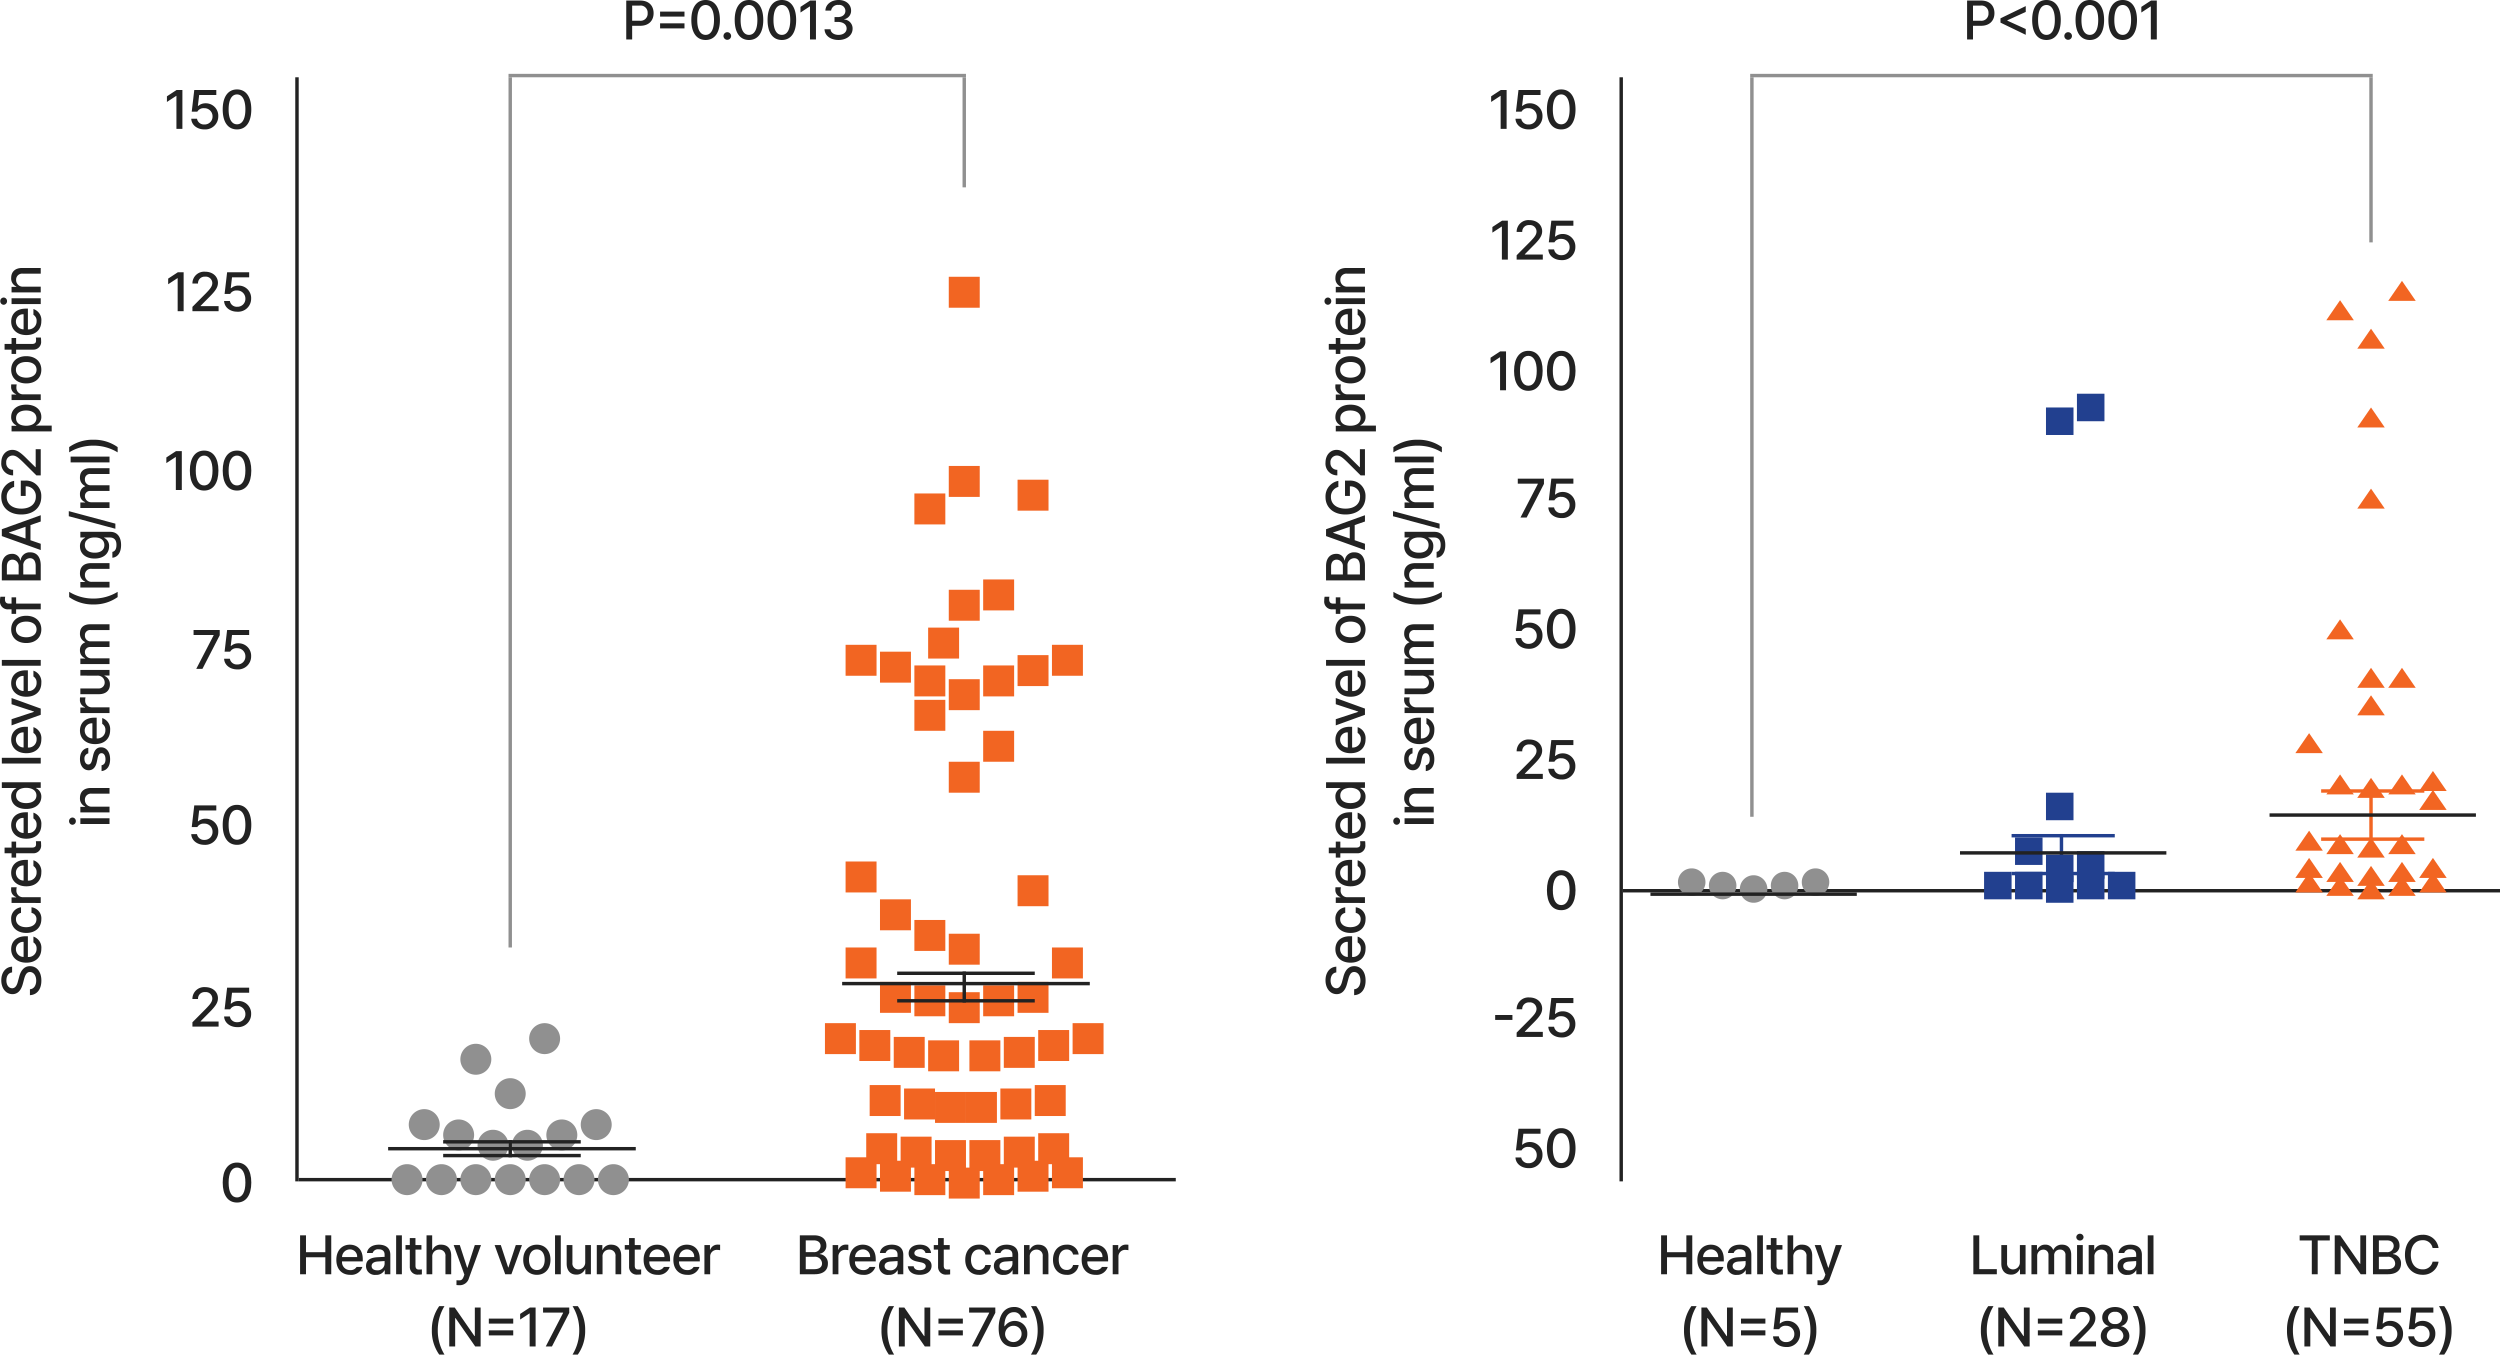 <svg xmlns="http://www.w3.org/2000/svg" width="726.844" height="393.828" viewBox="0 0 726.844 393.828">
  <g id="mab2mob202-img01_pc_en" transform="translate(-323.156 -789.531)">
    <path id="패스_6538" data-name="패스 6538" d="M0,0H133V1H0Z" transform="translate(471 811)" fill="#909090"/>
    <path id="패스_6539" data-name="패스 6539" d="M0,0H253V1H0Z" transform="translate(472 812) rotate(90)" fill="#909090"/>
    <path id="패스_6540" data-name="패스 6540" d="M0,0H32V1H0Z" transform="translate(604 812) rotate(90)" fill="#909090"/>
    <path id="패스_6541" data-name="패스 6541" d="M0,0H255V1H0Z" transform="translate(410 1132)" fill="#222"/>
    <path id="패스_6542" data-name="패스 6542" d="M0,0H321V1H0Z" transform="translate(410 812) rotate(90)" fill="#222"/>
    <path id="패스_6543" data-name="패스 6543" d="M-16.789,0h1.8l5.031-9.781v-1.531h-7.609v1.469h5.828v.094Zm11.93.156A3.786,3.786,0,0,0-.828-3.672a3.625,3.625,0,0,0-3.7-3.766,3.173,3.173,0,0,0-2.125.766h-.109l.375-3.172h4.984v-1.469H-7.813l-.734,6.3h1.625a2.078,2.078,0,0,1,1.984-1A2.345,2.345,0,0,1-2.5-3.625,2.283,2.283,0,0,1-4.859-1.281,2.035,2.035,0,0,1-7.016-2.953H-8.688C-8.609-1.148-7,.156-4.859.156Z" transform="translate(397 984)" fill="#222"/>
    <path id="패스_6544" data-name="패스 6544" d="M-20.985-11.312h-1.687l-2.812,1.844v1.641l2.7-1.766h.063V0h1.734ZM-14.493.156c2.617,0,4.148-2.109,4.156-5.812-.008-3.68-1.562-5.812-4.156-5.812s-4.156,2.133-4.156,5.812C-18.649-1.953-17.11.156-14.493.156ZM-16.93-5.656c0-2.812.914-4.352,2.437-4.359,1.516.008,2.437,1.547,2.437,4.359s-.914,4.328-2.437,4.328S-16.938-2.836-16.93-5.656ZM-4.938.156C-2.32.156-.789-1.953-.781-5.656c-.008-3.68-1.562-5.812-4.156-5.812S-9.094-9.336-9.094-5.656C-9.094-1.953-7.555.156-4.938.156ZM-7.375-5.656c0-2.812.914-4.352,2.437-4.359C-3.422-10.008-2.5-8.469-2.5-5.656s-.914,4.328-2.437,4.328S-7.383-2.836-7.375-5.656Z" transform="translate(397 932)" fill="#222"/>
    <path id="패스_6545" data-name="패스 6545" d="M-20.454-11.312h-1.687l-2.812,1.844v1.641l2.7-1.766h.063V0h1.734ZM-17.9,0h7.609V-1.469h-5.219v-.094l2.3-2.328c2.125-2.086,2.719-3.094,2.734-4.359-.016-1.836-1.523-3.219-3.7-3.219A3.415,3.415,0,0,0-17.9-8.031h1.625a1.912,1.912,0,0,1,2.062-2A1.889,1.889,0,0,1-12.118-8.2c0,.992-.617,1.711-1.859,3L-17.9-1.25ZM-4.859.156A3.786,3.786,0,0,0-.828-3.672a3.625,3.625,0,0,0-3.7-3.766,3.173,3.173,0,0,0-2.125.766h-.109l.375-3.172h4.984v-1.469H-7.813l-.734,6.3h1.625a2.078,2.078,0,0,1,1.984-1A2.345,2.345,0,0,1-2.5-3.625,2.283,2.283,0,0,1-4.859-1.281,2.035,2.035,0,0,1-7.016-2.953H-8.688C-8.609-1.148-7,.156-4.859.156Z" transform="translate(397 880)" fill="#222"/>
    <path id="패스_6546" data-name="패스 6546" d="M-20.813-11.312H-22.5l-2.812,1.844v1.641l2.7-1.766h.063V0h1.734Zm6.4,11.469a3.786,3.786,0,0,0,4.031-3.828,3.625,3.625,0,0,0-3.7-3.766,3.173,3.173,0,0,0-2.125.766h-.109l.375-3.172h4.984v-1.469h-6.406l-.734,6.3h1.625a2.078,2.078,0,0,1,1.984-1,2.345,2.345,0,0,1,2.437,2.391,2.283,2.283,0,0,1-2.359,2.344,2.035,2.035,0,0,1-2.156-1.672h-1.672C-18.164-1.148-16.555.156-14.414.156Zm9.477,0C-2.32.156-.789-1.953-.781-5.656c-.008-3.68-1.562-5.812-4.156-5.812S-9.094-9.336-9.094-5.656C-9.094-1.953-7.555.156-4.938.156ZM-7.375-5.656c0-2.812.914-4.352,2.437-4.359C-3.422-10.008-2.5-8.469-2.5-5.656s-.914,4.328-2.437,4.328S-7.383-2.836-7.375-5.656Z" transform="translate(397 827)" fill="#222"/>
    <path id="패스_6547" data-name="패스 6547" d="M-14.414.156a3.786,3.786,0,0,0,4.031-3.828,3.625,3.625,0,0,0-3.7-3.766,3.173,3.173,0,0,0-2.125.766h-.109l.375-3.172h4.984v-1.469h-6.406l-.734,6.3h1.625a2.078,2.078,0,0,1,1.984-1,2.345,2.345,0,0,1,2.437,2.391,2.283,2.283,0,0,1-2.359,2.344,2.035,2.035,0,0,1-2.156-1.672h-1.672C-18.164-1.148-16.555.156-14.414.156Zm9.477,0C-2.32.156-.789-1.953-.781-5.656c-.008-3.68-1.562-5.812-4.156-5.812S-9.094-9.336-9.094-5.656C-9.094-1.953-7.555.156-4.938.156ZM-7.375-5.656c0-2.812.914-4.352,2.437-4.359C-3.422-10.008-2.5-8.469-2.5-5.656s-.914,4.328-2.437,4.328S-7.383-2.836-7.375-5.656Z" transform="translate(397 1035)" fill="#222"/>
    <path id="패스_6548" data-name="패스 6548" d="M-99.255-8.328h1.672c-.055-1.828-1.656-3.141-3.953-3.141s-4.023,1.3-4.031,3.25c.008,1.578,1.133,2.5,2.953,3l1.344.359c1.2.32,2.133.719,2.141,1.7-.008,1.109-1.055,1.836-2.5,1.844-1.32-.008-2.414-.594-2.516-1.828h-1.719c.109,2.062,1.7,3.328,4.234,3.328,2.672,0,4.2-1.4,4.2-3.312-.008-2.047-1.82-2.836-3.266-3.187l-1.094-.3c-.9-.211-2.062-.633-2.062-1.7.008-.961.883-1.672,2.266-1.672C-100.286-9.984-99.364-9.383-99.255-8.328Zm6.868,8.5a3.378,3.378,0,0,0,3.547-2.3h-1.687a1.982,1.982,0,0,1-1.844.922,2.323,2.323,0,0,1-2.391-2.531h6.031v-.594c0-3.07-1.836-4.266-3.766-4.266-2.367,0-3.93,1.8-3.922,4.406C-96.426-1.555-94.887.172-92.387.172Zm-2.367-5.156a2.268,2.268,0,0,1,2.273-2.234,2.073,2.073,0,0,1,2.109,2.234ZM-83.8.172a3.236,3.236,0,0,0,3.484-2.859h-1.625A1.783,1.783,0,0,1-83.8-1.25c-1.4.008-2.3-1.141-2.3-3,0-1.8.922-2.945,2.3-2.953a1.818,1.818,0,0,1,1.859,1.469h1.625a3.256,3.256,0,0,0-3.516-2.859c-2.391,0-3.945,1.8-3.937,4.391C-87.777-1.648-86.277.172-83.8.172ZM-79.058,0h1.672V-5.172a1.9,1.9,0,0,1,2.016-1.906,4.159,4.159,0,0,1,.875.094V-8.578a6.655,6.655,0,0,0-.7-.031,2.207,2.207,0,0,0-2.156,1.469h-.094V-8.484h-1.609Zm8.875.172a3.378,3.378,0,0,0,3.547-2.3h-1.687a1.982,1.982,0,0,1-1.844.922,2.323,2.323,0,0,1-2.391-2.531h6.031v-.594c0-3.07-1.836-4.266-3.766-4.266-2.367,0-3.93,1.8-3.922,4.406C-74.222-1.555-72.683.172-70.183.172ZM-72.55-4.984a2.268,2.268,0,0,1,2.273-2.234,2.073,2.073,0,0,1,2.109,2.234Zm11.328-3.5h-1.734v-2.031h-1.656v2.031h-1.25v1.328h1.25v5A2.222,2.222,0,0,0-62.144.109,7.9,7.9,0,0,0-61.1.047V-1.406c-.234.023-.6.047-.844.047-.539-.008-1.008-.18-1.016-1.141V-7.156h1.734ZM-56.346.172a3.378,3.378,0,0,0,3.547-2.3h-1.687a1.982,1.982,0,0,1-1.844.922,2.323,2.323,0,0,1-2.391-2.531h6.031v-.594c0-3.07-1.836-4.266-3.766-4.266-2.367,0-3.93,1.8-3.922,4.406C-60.385-1.555-58.846.172-56.346.172Zm-2.367-5.156A2.268,2.268,0,0,1-56.44-7.219a2.073,2.073,0,0,1,2.109,2.234ZM-48.182.172a2.633,2.633,0,0,0,2.469-1.5h.125V0h1.625V-11.312h-1.672v4.2h-.078a2.576,2.576,0,0,0-2.453-1.484c-2.039,0-3.562,1.609-3.562,4.375C-51.729-1.484-50.229.164-48.182.172ZM-50.026-4.25c-.008-1.672.742-2.93,2.219-2.922,1.437-.008,2.219,1.156,2.219,2.922,0,1.781-.8,2.992-2.219,3C-49.268-1.258-50.034-2.547-50.026-4.25Zm13.173-7.062h-1.672V0h1.672ZM-31.486.172a3.378,3.378,0,0,0,3.547-2.3h-1.687A1.982,1.982,0,0,1-31.47-1.2a2.323,2.323,0,0,1-2.391-2.531h6.031v-.594c0-3.07-1.836-4.266-3.766-4.266-2.367,0-3.93,1.8-3.922,4.406C-35.525-1.555-33.986.172-31.486.172Zm-2.367-5.156A2.268,2.268,0,0,1-31.58-7.219,2.073,2.073,0,0,1-29.47-4.984Zm14.383-3.5h-1.8l-2.141,6.516h-.078l-2.141-6.516h-1.8L-24.345,0h1.8Zm4.4,8.656a3.378,3.378,0,0,0,3.547-2.3h-1.687a1.982,1.982,0,0,1-1.844.922,2.323,2.323,0,0,1-2.391-2.531h6.031v-.594c0-3.07-1.836-4.266-3.766-4.266-2.367,0-3.93,1.8-3.922,4.406C-19.11-1.555-17.571.172-15.071.172Zm-2.367-5.156a2.268,2.268,0,0,1,2.273-2.234,2.073,2.073,0,0,1,2.109,2.234Zm9.032-6.328h-1.672V0h1.672ZM.485.172c2.391,0,3.953-1.75,3.953-4.375,0-2.641-1.562-4.391-3.953-4.391-2.406,0-3.977,1.75-3.969,4.391C-3.492-1.578-1.922.172.485.172ZM-1.812-4.2c0-1.625.742-3.008,2.3-3.016C2.016-7.211,2.75-5.828,2.75-4.2S2.016-1.219.485-1.219C-1.07-1.219-1.812-2.586-1.812-4.2ZM9.805-8.484H7.977v-.734c0-.828.414-1.187,1.3-1.187a5.007,5.007,0,0,1,.7.063v-1.391a6.352,6.352,0,0,0-1.141-.109A2.261,2.261,0,0,0,6.305-9.469v.984H4.993v1.328H6.305V0H7.977V-7.156H9.805ZM14.728,0h4.328c2.641,0,3.828-1.312,3.828-3.047a2.623,2.623,0,0,0-2.344-2.8v-.109a2.32,2.32,0,0,0,1.906-2.391c0-1.68-1.164-2.969-3.578-2.969H14.728Zm1.719-1.469V-5.078h2.516a2.014,2.014,0,0,1,2.219,1.953c0,.937-.656,1.648-2.281,1.656Zm0-4.953V-9.844h2.312c1.352,0,2,.7,2,1.641a1.848,1.848,0,0,1-2.031,1.781ZM25.376,0l1.031-2.984h4.406L31.845,0h1.828L29.6-11.312H27.611L23.548,0ZM26.9-4.422,28.564-9.25h.078l1.672,4.828Zm15-3.312h1.766a4.568,4.568,0,0,0-4.719-3.734c-2.922,0-5.062,2.2-5.062,5.812,0,3.586,2.078,5.812,5.141,5.812a4.445,4.445,0,0,0,4.719-4.672V-5.8H39.291v1.422h2.781a2.826,2.826,0,0,1-3.031,2.953c-2,.008-3.445-1.5-3.453-4.234C35.6-8.4,37.056-9.9,38.963-9.891A2.9,2.9,0,0,1,41.9-7.734ZM45.252,0h7.609V-1.469H47.643v-.094l2.3-2.328c2.125-2.086,2.719-3.094,2.734-4.359-.016-1.836-1.523-3.219-3.7-3.219a3.415,3.415,0,0,0-3.719,3.437h1.625a1.912,1.912,0,0,1,2.062-2A1.889,1.889,0,0,1,51.033-8.2c0,.992-.617,1.711-1.859,3L45.252-1.25Zm12.8,3.187h1.672V-1.328h.094a2.606,2.606,0,0,0,2.453,1.5c2.055-.008,3.547-1.656,3.547-4.391,0-2.766-1.508-4.375-3.562-4.375a2.549,2.549,0,0,0-2.437,1.484h-.141V-8.484H58.05ZM59.69-4.25c0-1.766.766-2.93,2.2-2.922,1.492-.008,2.234,1.25,2.234,2.922,0,1.7-.766,2.992-2.234,3C60.471-1.258,59.69-2.469,59.69-4.25ZM67.151,0h1.672V-5.172a1.9,1.9,0,0,1,2.016-1.906,4.159,4.159,0,0,1,.875.094V-8.578a6.655,6.655,0,0,0-.7-.031,2.207,2.207,0,0,0-2.156,1.469h-.094V-8.484H67.151Zm8.813.172c2.391,0,3.953-1.75,3.953-4.375,0-2.641-1.562-4.391-3.953-4.391-2.406,0-3.977,1.75-3.969,4.391C71.988-1.578,73.558.172,75.964.172ZM73.667-4.2c0-1.625.742-3.008,2.3-3.016C77.5-7.211,78.23-5.828,78.23-4.2S77.5-1.219,75.964-1.219C74.41-1.219,73.667-2.586,73.667-4.2ZM85.207-8.484H83.472v-2.031H81.816v2.031h-1.25v1.328h1.25v5A2.222,2.222,0,0,0,84.285.109,7.9,7.9,0,0,0,85.332.047V-1.406c-.234.023-.6.047-.844.047-.539-.008-1.008-.18-1.016-1.141V-7.156h1.734ZM90.082.172a3.378,3.378,0,0,0,3.547-2.3H91.941A1.982,1.982,0,0,1,90.1-1.2a2.323,2.323,0,0,1-2.391-2.531h6.031v-.594c0-3.07-1.836-4.266-3.766-4.266-2.367,0-3.93,1.8-3.922,4.406C86.043-1.555,87.582.172,90.082.172ZM87.715-4.984a2.268,2.268,0,0,1,2.273-2.234A2.073,2.073,0,0,1,92.1-4.984ZM95.075,0h1.672V-8.484H95.075Zm-.219-10.781a1.029,1.029,0,0,0,1.063.984,1.015,1.015,0,0,0,1.047-.984,1.02,1.02,0,0,0-1.047-.984A1.034,1.034,0,0,0,94.856-10.781Zm5.274,5.75A1.915,1.915,0,0,1,102.1-7.156a1.738,1.738,0,0,1,1.8,1.969V0h1.656V-5.391c.008-2.1-1.148-3.2-2.891-3.2a2.525,2.525,0,0,0-2.5,1.5h-.094V-8.484H98.458V0h1.672ZM-56.108,20h1.672V11.516h-1.672Zm-.219-10.781a1.029,1.029,0,0,0,1.062.984,1.015,1.015,0,0,0,1.047-.984,1.02,1.02,0,0,0-1.047-.984A1.034,1.034,0,0,0-56.327,9.219Zm5.274,5.75a1.915,1.915,0,0,1,1.969-2.125,1.738,1.738,0,0,1,1.8,1.969V20h1.656V14.609c.008-2.1-1.148-3.2-2.891-3.2a2.525,2.525,0,0,0-2.5,1.5h-.094V11.516h-1.609V20h1.672Zm15.485-1.141h1.609c-.164-1.461-1.344-2.422-3.234-2.422-1.969,0-3.281,1.039-3.281,2.547,0,1.172.8,1.992,2.328,2.328l1.328.281c.9.211,1.3.562,1.312,1.109-.008.711-.7,1.164-1.781,1.156-1.008.008-1.586-.375-1.734-1.141h-1.7c.211,1.578,1.414,2.484,3.453,2.484,2.164,0,3.461-1.094,3.469-2.625-.008-1.2-.766-1.945-2.328-2.3l-1.344-.312c-.937-.219-1.336-.578-1.328-1.078-.008-.648.672-1.141,1.625-1.141A1.466,1.466,0,0,1-35.568,13.828Zm6.727,6.344a3.378,3.378,0,0,0,3.547-2.3h-1.687a1.982,1.982,0,0,1-1.844.922,2.323,2.323,0,0,1-2.391-2.531h6.031v-.594c0-3.07-1.836-4.266-3.766-4.266-2.367,0-3.93,1.8-3.922,4.406C-32.88,18.445-31.341,20.172-28.841,20.172Zm-2.367-5.156a2.268,2.268,0,0,1,2.273-2.234,2.073,2.073,0,0,1,2.109,2.234ZM-23.848,20h1.672V14.828a1.9,1.9,0,0,1,2.016-1.906,4.159,4.159,0,0,1,.875.094V11.422a6.655,6.655,0,0,0-.7-.031,2.207,2.207,0,0,0-2.156,1.469h-.094V11.516h-1.609Zm10.883-3.531a2,2,0,0,1-2,2.125A1.707,1.707,0,0,1-16.684,16.7V11.516h-1.672v5.391c0,2.1,1.156,3.2,2.8,3.2a2.622,2.622,0,0,0,2.531-1.578h.094V20h1.625V11.516h-1.656ZM-9.6,20h1.672V14.766a1.8,1.8,0,0,1,1.734-1.922,1.456,1.456,0,0,1,1.547,1.531V20h1.656V14.594A1.612,1.612,0,0,1-1.3,12.844,1.473,1.473,0,0,1,.293,14.469V20H1.965V14.313C1.957,12.367.871,11.406-.66,11.406a2.629,2.629,0,0,0-2.547,1.5H-3.3a2.271,2.271,0,0,0-2.281-1.5,2.325,2.325,0,0,0-2.312,1.5h-.094V11.516H-9.6ZM7.731,15.313a11.782,11.782,0,0,0,2.141,7.047H11.4A13.365,13.365,0,0,1,9.45,15.313,13.343,13.343,0,0,1,11.4,8.266H9.872A11.782,11.782,0,0,0,7.731,15.313Zm6.586-.344a1.915,1.915,0,0,1,1.969-2.125,1.738,1.738,0,0,1,1.8,1.969V20h1.656V14.609c.008-2.1-1.148-3.2-2.891-3.2a2.525,2.525,0,0,0-2.5,1.5h-.094V11.516H12.645V20h1.672Zm10.7,8.391c2.187,0,3.836-.992,3.828-3.172V11.516H27.216v1.375h-.109a2.612,2.612,0,0,0-2.469-1.484c-2.039,0-3.562,1.555-3.562,4.266s1.547,4.2,3.547,4.2a2.558,2.558,0,0,0,2.469-1.422H27.2v1.672c-.008,1.32-.844,1.9-2.172,1.891-1.1.008-1.852-.383-2.016-1.187h-1.7C21.458,22.414,22.872,23.359,25.013,23.359ZM22.778,15.7c-.008-1.625.742-2.883,2.219-2.875,1.437-.008,2.219,1.156,2.219,2.875,0,1.75-.8,2.789-2.219,2.8C23.536,18.492,22.771,17.367,22.778,15.7ZM34.865,8.156H33.38L29.74,21.7h1.484ZM35.779,20h1.672V14.766a1.8,1.8,0,0,1,1.734-1.922,1.456,1.456,0,0,1,1.547,1.531V20h1.656V14.594a1.612,1.612,0,0,1,1.687-1.75,1.473,1.473,0,0,1,1.594,1.625V20h1.672V14.313c-.008-1.945-1.094-2.906-2.625-2.906a2.629,2.629,0,0,0-2.547,1.5h-.094a2.271,2.271,0,0,0-2.281-1.5,2.325,2.325,0,0,0-2.312,1.5h-.094V11.516H35.779ZM50.709,8.688H49.037V20h1.672Zm4.914,6.625a11.782,11.782,0,0,0-2.141-7.047H51.952A13.365,13.365,0,0,1,53.9,15.313a13.343,13.343,0,0,1-1.953,7.047h1.531A11.782,11.782,0,0,0,55.623,15.313Z" transform="translate(335 973) rotate(-90)" fill="#222"/>
    <path id="패스_6549" data-name="패스 6549" d="M-17.9,0h7.609V-1.469h-5.219v-.094l2.3-2.328c2.125-2.086,2.719-3.094,2.734-4.359-.016-1.836-1.523-3.219-3.7-3.219A3.415,3.415,0,0,0-17.9-8.031h1.625a1.912,1.912,0,0,1,2.062-2A1.889,1.889,0,0,1-12.118-8.2c0,.992-.617,1.711-1.859,3L-17.9-1.25ZM-4.859.156A3.786,3.786,0,0,0-.828-3.672a3.625,3.625,0,0,0-3.7-3.766,3.173,3.173,0,0,0-2.125.766h-.109l.375-3.172h4.984v-1.469H-7.813l-.734,6.3h1.625a2.078,2.078,0,0,1,1.984-1A2.345,2.345,0,0,1-2.5-3.625,2.283,2.283,0,0,1-4.859-1.281,2.035,2.035,0,0,1-7.016-2.953H-8.688C-8.609-1.148-7,.156-4.859.156Z" transform="translate(397 1088)" fill="#222"/>
    <path id="패스_6550" data-name="패스 6550" d="M-4.938.156C-2.32.156-.789-1.953-.781-5.656c-.008-3.68-1.562-5.812-4.156-5.812S-9.094-9.336-9.094-5.656C-9.094-1.953-7.555.156-4.938.156ZM-7.375-5.656c0-2.812.914-4.352,2.437-4.359C-3.422-10.008-2.5-8.469-2.5-5.656s-.914,4.328-2.437,4.328S-7.383-2.836-7.375-5.656Z" transform="translate(397 1139)" fill="#222"/>
    <path id="패스_6551" data-name="패스 6551" d="M-60.6,0h1.719V-4.937h5.625V0h1.719V-11.312h-1.719v4.906h-5.625v-4.906H-60.6Zm14.571.172a3.378,3.378,0,0,0,3.547-2.3h-1.687A1.982,1.982,0,0,1-46.01-1.2,2.323,2.323,0,0,1-48.4-3.734h6.031v-.594c0-3.07-1.836-4.266-3.766-4.266-2.367,0-3.93,1.8-3.922,4.406C-50.065-1.555-48.526.172-46.026.172Zm-2.367-5.156a2.268,2.268,0,0,1,2.273-2.234A2.073,2.073,0,0,1-44.01-4.984Zm6.969,2.594A2.569,2.569,0,0,0-38.564.187a2.679,2.679,0,0,0,2.516-1.344h.063V0h1.625V-5.641c-.008-2.461-1.977-2.953-3.328-2.953-2.008,0-3.32,1.016-3.469,2.422H-39.5a1.629,1.629,0,0,1,1.75-1.078c1.133,0,1.727.555,1.719,1.516l.008.68c-.391.016-1.664.086-2.227.117C-39.783-4.828-41.432-4.328-41.424-2.391Zm1.625.016c0-.836.688-1.25,1.781-1.328.4-.023,1.609-.109,1.992-.133l.008.773a2,2,0,0,1-2.172,1.922C-39.127-1.148-39.8-1.562-39.8-2.375Zm8.8-8.937h-1.672V0h1.672Zm5.68,2.828h-1.734v-2.031H-28.7v2.031h-1.25v1.328h1.25v5A2.222,2.222,0,0,0-26.236.109,7.9,7.9,0,0,0-25.189.047V-1.406c-.234.023-.6.047-.844.047-.539-.008-1.008-.18-1.016-1.141V-7.156h1.734Zm3.157,3.453a1.945,1.945,0,0,1,2.031-2.125,1.727,1.727,0,0,1,1.8,1.969V0h1.672V-5.391c0-2.125-1.164-3.2-2.906-3.2a2.487,2.487,0,0,0-2.516,1.5h-.109v-4.219h-1.641V0h1.672Zm7.914,8.219a2.744,2.744,0,0,0,2.75-2.062l3.5-9.609h-1.8L-11.93-1.906h-.094l-2.141-6.578h-1.781L-12.837.109l-.2.562c-.4,1.07-.828,1.1-1.344,1.109-.234-.008-.562-.016-.75-.031V3.141A8.625,8.625,0,0,0-14.243,3.187ZM3.914-8.484h-1.8L-.023-1.969H-.1L-2.242-8.484h-1.8L-.961,0h1.8ZM8.25.172C10.641.172,12.2-1.578,12.2-4.2c0-2.641-1.562-4.391-3.953-4.391-2.406,0-3.977,1.75-3.969,4.391C4.274-1.578,5.844.172,8.25.172ZM5.953-4.2c0-1.625.742-3.008,2.3-3.016,1.531.008,2.266,1.391,2.266,3.016S9.782-1.219,8.25-1.219C6.7-1.219,5.953-2.586,5.953-4.2ZM15.2-11.312H13.524V0H15.2Zm7.1,7.781a2,2,0,0,1-2,2.125A1.707,1.707,0,0,1,18.579-3.3V-8.484H16.907v5.391c0,2.1,1.156,3.2,2.8,3.2a2.622,2.622,0,0,0,2.531-1.578h.094V0h1.625V-8.484H22.3Zm5.039-1.5a1.915,1.915,0,0,1,1.969-2.125,1.738,1.738,0,0,1,1.8,1.969V0h1.656V-5.391c.008-2.1-1.148-3.2-2.891-3.2a2.525,2.525,0,0,0-2.5,1.5h-.094V-8.484H25.665V0h1.672Zm11.1-3.453H36.7v-2.031H35.048v2.031H33.8v1.328h1.25v5A2.222,2.222,0,0,0,37.517.109,7.9,7.9,0,0,0,38.564.047V-1.406c-.234.023-.6.047-.844.047-.539-.008-1.008-.18-1.016-1.141V-7.156h1.734ZM43.314.172a3.378,3.378,0,0,0,3.547-2.3H45.174A1.982,1.982,0,0,1,43.33-1.2a2.323,2.323,0,0,1-2.391-2.531h6.031v-.594c0-3.07-1.836-4.266-3.766-4.266-2.367,0-3.93,1.8-3.922,4.406C39.275-1.555,40.814.172,43.314.172ZM40.947-4.984a2.268,2.268,0,0,1,2.273-2.234A2.073,2.073,0,0,1,45.33-4.984ZM51.963.172a3.378,3.378,0,0,0,3.547-2.3H53.822a1.982,1.982,0,0,1-1.844.922,2.323,2.323,0,0,1-2.391-2.531h6.031v-.594c0-3.07-1.836-4.266-3.766-4.266-2.367,0-3.93,1.8-3.922,4.406C47.924-1.555,49.463.172,51.963.172ZM49.6-4.984a2.268,2.268,0,0,1,2.273-2.234,2.073,2.073,0,0,1,2.109,2.234ZM56.956,0h1.672V-5.172a1.9,1.9,0,0,1,2.016-1.906,4.159,4.159,0,0,1,.875.094V-8.578a6.655,6.655,0,0,0-.7-.031,2.207,2.207,0,0,0-2.156,1.469h-.094V-8.484H56.956ZM-22.286,16.313a11.782,11.782,0,0,0,2.141,7.047h1.531a13.365,13.365,0,0,1-1.953-7.047,13.343,13.343,0,0,1,1.953-7.047h-1.531A11.782,11.782,0,0,0-22.286,16.313Zm14.18-6.625H-9.793v8.281H-9.9l-5.734-8.281h-1.594V21h1.719V12.734h.094L-9.684,21h1.578Zm2.383,4.672H1.371V12.906H-5.723Zm0,3.422H1.371V16.313H-5.723Zm13.6-8.094H6.192L3.379,11.531v1.641l2.7-1.766h.063V21H7.879ZM10.825,21h1.8l5.031-9.781V9.688H10.043v1.469h5.828v.094Zm11.461-4.687a11.782,11.782,0,0,0-2.141-7.047H18.614a13.365,13.365,0,0,1,1.953,7.047,13.343,13.343,0,0,1-1.953,7.047h1.531A11.782,11.782,0,0,0,22.286,16.313Z" transform="translate(471 1160)" fill="#222"/>
    <path id="패스_6552" data-name="패스 6552" d="M-32.771,0h1.719V-3.969h2.312c2.625,0,3.922-1.586,3.922-3.672s-1.289-3.672-3.922-3.672h-4.031Zm1.719-5.437V-9.844h2.141a2.062,2.062,0,0,1,2.359,2.2,2.058,2.058,0,0,1-2.359,2.2Zm8.118-1.2h7.094V-8.094h-7.094Zm0,3.422h7.094V-4.687h-7.094ZM-9.692.156c2.617,0,4.148-2.109,4.156-5.812-.008-3.68-1.562-5.812-4.156-5.812s-4.156,2.133-4.156,5.812C-13.848-1.953-12.309.156-9.692.156Zm-2.437-5.812c0-2.812.914-4.352,2.437-4.359,1.516.008,2.437,1.547,2.437,4.359s-.914,4.328-2.437,4.328S-12.137-2.836-12.129-5.656ZM-3.387.109A1.129,1.129,0,0,0-2.278-1,1.124,1.124,0,0,0-3.387-2.109,1.109,1.109,0,0,0-4.5-1,1.114,1.114,0,0,0-3.387.109Zm6.3.047c2.617,0,4.148-2.109,4.156-5.812-.008-3.68-1.562-5.812-4.156-5.812S-1.238-9.336-1.238-5.656C-1.238-1.953.3.156,2.918.156ZM.481-5.656c0-2.812.914-4.352,2.437-4.359,1.516.008,2.437,1.547,2.437,4.359S4.442-1.328,2.918-1.328.473-2.836.481-5.656ZM12.473.156c2.617,0,4.148-2.109,4.156-5.812-.008-3.68-1.562-5.812-4.156-5.812S8.317-9.336,8.317-5.656C8.317-1.953,9.856.156,12.473.156ZM10.036-5.656c0-2.812.914-4.352,2.437-4.359,1.516.008,2.437,1.547,2.437,4.359S14-1.328,12.473-1.328,10.028-2.836,10.036-5.656Zm12.352-5.656H20.7L17.888-9.469v1.641l2.7-1.766h.063V0h1.734ZM28.958.156c2.344,0,4.086-1.383,4.078-3.266A2.6,2.6,0,0,0,30.6-5.8v-.078a2.477,2.477,0,0,0,2-2.516c.016-1.672-1.383-3.078-3.609-3.078-2.109,0-3.812,1.25-3.859,3.094h1.656a1.971,1.971,0,0,1,2.187-1.656A1.757,1.757,0,0,1,30.942-8.3c0,1.086-.9,1.8-2.187,1.8h-.969v1.406h.969c1.617.008,2.547.8,2.547,1.922,0,1.1-.992,1.844-2.359,1.844-1.266,0-2.25-.633-2.312-1.625H24.88C24.95-1.1,26.614.156,28.958.156Z" transform="translate(538 801)" fill="#222"/>
    <path id="패스_6553" data-name="패스 6553" d="M-47.3,0h4.328c2.641,0,3.828-1.312,3.828-3.047a2.623,2.623,0,0,0-2.344-2.8v-.109a2.32,2.32,0,0,0,1.906-2.391c0-1.68-1.164-2.969-3.578-2.969H-47.3Zm1.719-1.469V-5.078h2.516A2.014,2.014,0,0,1-40.85-3.125c0,.937-.656,1.648-2.281,1.656Zm0-4.953V-9.844h2.312c1.352,0,2,.7,2,1.641A1.848,1.848,0,0,1-43.3-6.422ZM-37.763,0h1.672V-5.172a1.9,1.9,0,0,1,2.016-1.906,4.159,4.159,0,0,1,.875.094V-8.578a6.655,6.655,0,0,0-.7-.031A2.207,2.207,0,0,0-36.06-7.141h-.094V-8.484h-1.609Zm8.875.172a3.378,3.378,0,0,0,3.547-2.3h-1.687a1.982,1.982,0,0,1-1.844.922,2.323,2.323,0,0,1-2.391-2.531h6.031v-.594c0-3.07-1.836-4.266-3.766-4.266-2.367,0-3.93,1.8-3.922,4.406C-32.927-1.555-31.388.172-28.888.172Zm-2.367-5.156a2.268,2.268,0,0,1,2.273-2.234,2.073,2.073,0,0,1,2.109,2.234Zm6.969,2.594A2.569,2.569,0,0,0-21.427.187a2.679,2.679,0,0,0,2.516-1.344h.063V0h1.625V-5.641C-17.231-8.1-19.2-8.594-20.552-8.594c-2.008,0-3.32,1.016-3.469,2.422h1.656a1.629,1.629,0,0,1,1.75-1.078c1.133,0,1.727.555,1.719,1.516l.008.68c-.391.016-1.664.086-2.227.117C-22.645-4.828-24.294-4.328-24.286-2.391Zm1.625.016c0-.836.687-1.25,1.781-1.328.4-.023,1.609-.109,1.992-.133l.008.773a2,2,0,0,1-2.172,1.922C-21.989-1.148-22.661-1.562-22.661-2.375Zm11.9-3.8h1.609c-.164-1.461-1.344-2.422-3.234-2.422-1.969,0-3.281,1.039-3.281,2.547,0,1.172.8,1.992,2.328,2.328l1.328.281c.9.211,1.3.562,1.312,1.109-.008.711-.7,1.164-1.781,1.156-1.008.008-1.586-.375-1.734-1.141h-1.7C-15.708-.734-14.5.172-12.465.172-10.3.172-9-.922-9-2.453-9-3.656-9.762-4.4-11.325-4.75l-1.344-.312C-13.606-5.281-14-5.641-14-6.141c-.008-.648.672-1.141,1.625-1.141A1.466,1.466,0,0,1-10.762-6.172Zm7.039-2.312H-5.457v-2.031H-7.114v2.031h-1.25v1.328h1.25v5A2.222,2.222,0,0,0-4.645.109,7.9,7.9,0,0,0-3.6.047V-1.406c-.234.023-.6.047-.844.047-.539-.008-1.008-.18-1.016-1.141V-7.156h1.734ZM4.762.172A3.236,3.236,0,0,0,8.246-2.687H6.621A1.783,1.783,0,0,1,4.762-1.25c-1.4.008-2.3-1.141-2.3-3,0-1.8.922-2.945,2.3-2.953A1.818,1.818,0,0,1,6.621-5.734H8.246A3.256,3.256,0,0,0,4.731-8.594C2.34-8.594.785-6.789.793-4.2.785-1.648,2.285.172,4.762.172ZM9.114-2.391A2.569,2.569,0,0,0,11.973.187a2.679,2.679,0,0,0,2.516-1.344h.063V0h1.625V-5.641C16.169-8.1,14.2-8.594,12.848-8.594c-2.008,0-3.32,1.016-3.469,2.422h1.656a1.629,1.629,0,0,1,1.75-1.078c1.133,0,1.727.555,1.719,1.516l.008.68c-.391.016-1.664.086-2.227.117C10.755-4.828,9.106-4.328,9.114-2.391Zm1.625.016c0-.836.687-1.25,1.781-1.328.4-.023,1.609-.109,1.992-.133l.008.773a2,2,0,0,1-2.172,1.922C11.411-1.148,10.739-1.562,10.739-2.375Zm8.805-2.656a1.915,1.915,0,0,1,1.969-2.125,1.738,1.738,0,0,1,1.8,1.969V0h1.656V-5.391c.008-2.1-1.148-3.2-2.891-3.2a2.525,2.525,0,0,0-2.5,1.5h-.094V-8.484H17.872V0h1.672ZM30.271.172a3.236,3.236,0,0,0,3.484-2.859H32.13A1.783,1.783,0,0,1,30.271-1.25c-1.4.008-2.3-1.141-2.3-3,0-1.8.922-2.945,2.3-2.953A1.818,1.818,0,0,1,32.13-5.734h1.625A3.256,3.256,0,0,0,30.24-8.594c-2.391,0-3.945,1.8-3.937,4.391C26.294-1.648,27.794.172,30.271.172Zm8.4,0a3.378,3.378,0,0,0,3.547-2.3H40.529a1.982,1.982,0,0,1-1.844.922,2.323,2.323,0,0,1-2.391-2.531h6.031v-.594c0-3.07-1.836-4.266-3.766-4.266-2.367,0-3.93,1.8-3.922,4.406C34.63-1.555,36.17.172,38.67.172ZM36.3-4.984a2.268,2.268,0,0,1,2.273-2.234,2.073,2.073,0,0,1,2.109,2.234ZM43.662,0h1.672V-5.172A1.9,1.9,0,0,1,47.35-7.078a4.159,4.159,0,0,1,.875.094V-8.578a6.655,6.655,0,0,0-.7-.031,2.207,2.207,0,0,0-2.156,1.469h-.094V-8.484H43.662ZM-23.563,16.313a11.782,11.782,0,0,0,2.141,7.047h1.531a13.365,13.365,0,0,1-1.953-7.047,13.343,13.343,0,0,1,1.953-7.047h-1.531A11.782,11.782,0,0,0-23.563,16.313Zm14.18-6.625h-1.687v8.281h-.109l-5.734-8.281h-1.594V21h1.719V12.734h.094L-10.961,21h1.578ZM-7,14.359H.094V12.906H-7Zm0,3.422H.094V16.313H-7ZM2.7,21h1.8l5.031-9.781V9.688H1.914v1.469H7.742v.094Zm12.094.156A3.793,3.793,0,0,0,18.836,17.3,3.614,3.614,0,0,0,15.2,13.578a3.4,3.4,0,0,0-2.906,1.531h-.125c0-2.555,1.016-4.07,2.766-4.078a2.039,2.039,0,0,1,2.094,1.594h1.7a3.617,3.617,0,0,0-3.8-3.094c-2.711,0-4.414,2.25-4.422,6.187C10.508,19.9,12.7,21.141,14.79,21.156Zm-2.422-3.812a2.424,2.424,0,0,1,2.453-2.359,2.3,2.3,0,0,1,2.344,2.344,2.366,2.366,0,0,1-2.391,2.391A2.4,2.4,0,0,1,12.368,17.344Zm11.2-1.031a11.782,11.782,0,0,0-2.141-7.047H19.891a13.365,13.365,0,0,1,1.953,7.047,13.343,13.343,0,0,1-1.953,7.047h1.531A11.782,11.782,0,0,0,23.563,16.313Z" transform="translate(603 1160)" fill="#222"/>
    <path id="패스_6554" data-name="패스 6554" d="M4.5,0A4.5,4.5,0,1,1,0,4.5,4.5,4.5,0,0,1,4.5,0Z" transform="translate(467 1128)" fill="#909090"/>
    <path id="패스_6555" data-name="패스 6555" d="M4.5,0A4.5,4.5,0,1,1,0,4.5,4.5,4.5,0,0,1,4.5,0Z" transform="translate(467 1103)" fill="#909090"/>
    <path id="패스_6556" data-name="패스 6556" d="M4.5,0A4.5,4.5,0,1,1,0,4.5,4.5,4.5,0,0,1,4.5,0Z" transform="translate(462 1118)" fill="#909090"/>
    <path id="패스_6557" data-name="패스 6557" d="M4.5,0A4.5,4.5,0,1,1,0,4.5,4.5,4.5,0,0,1,4.5,0Z" transform="translate(477 1128)" fill="#909090"/>
    <path id="패스_6558" data-name="패스 6558" d="M4.5,0A4.5,4.5,0,1,1,0,4.5,4.5,4.5,0,0,1,4.5,0Z" transform="translate(477 1087)" fill="#909090"/>
    <path id="패스_6559" data-name="패스 6559" d="M4.5,0A4.5,4.5,0,1,1,0,4.5,4.5,4.5,0,0,1,4.5,0Z" transform="translate(472 1118)" fill="#909090"/>
    <path id="패스_6560" data-name="패스 6560" d="M4.5,0A4.5,4.5,0,1,1,0,4.5,4.5,4.5,0,0,1,4.5,0Z" transform="translate(437 1128)" fill="#909090"/>
    <path id="패스_6561" data-name="패스 6561" d="M4.5,0A4.5,4.5,0,1,1,0,4.5,4.5,4.5,0,0,1,4.5,0Z" transform="translate(487 1128)" fill="#909090"/>
    <path id="패스_6562" data-name="패스 6562" d="M4.5,0A4.5,4.5,0,1,1,0,4.5,4.5,4.5,0,0,1,4.5,0Z" transform="translate(482 1115)" fill="#909090"/>
    <path id="패스_6563" data-name="패스 6563" d="M4.5,0A4.5,4.5,0,1,1,0,4.5,4.5,4.5,0,0,1,4.5,0Z" transform="translate(492 1112)" fill="#909090"/>
    <path id="패스_6564" data-name="패스 6564" d="M4.5,0A4.5,4.5,0,1,1,0,4.5,4.5,4.5,0,0,1,4.5,0Z" transform="translate(442 1112)" fill="#909090"/>
    <path id="패스_6565" data-name="패스 6565" d="M4.5,0A4.5,4.5,0,1,1,0,4.5,4.5,4.5,0,0,1,4.5,0Z" transform="translate(447 1128)" fill="#909090"/>
    <path id="패스_6566" data-name="패스 6566" d="M4.5,0A4.5,4.5,0,1,1,0,4.5,4.5,4.5,0,0,1,4.5,0Z" transform="translate(497 1128)" fill="#909090"/>
    <path id="패스_6567" data-name="패스 6567" d="M4.5,0A4.5,4.5,0,1,1,0,4.5,4.5,4.5,0,0,1,4.5,0Z" transform="translate(457 1128)" fill="#909090"/>
    <path id="패스_6568" data-name="패스 6568" d="M4.5,0A4.5,4.5,0,1,1,0,4.5,4.5,4.5,0,0,1,4.5,0Z" transform="translate(457 1093)" fill="#909090"/>
    <path id="패스_6569" data-name="패스 6569" d="M4.5,0A4.5,4.5,0,1,1,0,4.5,4.5,4.5,0,0,1,4.5,0Z" transform="translate(452 1115)" fill="#909090"/>
    <path id="패스_6570" data-name="패스 6570" d="M0,0H40V1H0Z" transform="translate(452 1121)" fill="#222"/>
    <path id="패스_6571" data-name="패스 6571" d="M0,0H40V1H0Z" transform="translate(452 1125)" fill="#222"/>
    <path id="패스_6572" data-name="패스 6572" d="M0,0H72V1H0Z" transform="translate(436 1123)" fill="#222"/>
    <path id="패스_6573" data-name="패스 6573" d="M0,0H5V1H0Z" transform="translate(472 1121) rotate(90)" fill="#222"/>
    <path id="패스_6574" data-name="패스 6574" d="M0,0H9V9H0Z" transform="translate(599 1129)" fill="#f26522"/>
    <path id="패스_6575" data-name="패스 6575" d="M0,0H9V9H0Z" transform="translate(599 987)" fill="#f26522"/>
    <path id="패스_6576" data-name="패스 6576" d="M0,0H9V9H0Z" transform="translate(599 961)" fill="#f26522"/>
    <path id="패스_6577" data-name="패스 6577" d="M0,0H9V9H0Z" transform="translate(599 925)" fill="#f26522"/>
    <path id="패스_6578" data-name="패스 6578" d="M0,0H9V9H0Z" transform="translate(599 870)" fill="#f26522"/>
    <path id="패스_6579" data-name="패스 6579" d="M0,0H9V9H0Z" transform="translate(599 1011)" fill="#f26522"/>
    <path id="패스_6580" data-name="패스 6580" d="M0,0H9V9H0Z" transform="translate(599 1078)" fill="#f26522"/>
    <path id="패스_6581" data-name="패스 6581" d="M0,0H9V9H0Z" transform="translate(599 1061)" fill="#f26522"/>
    <path id="패스_6582" data-name="패스 6582" d="M0,0H9V9H0Z" transform="translate(593 1092)" fill="#f26522"/>
    <path id="패스_6583" data-name="패스 6583" d="M0,0H9V9H0Z" transform="translate(605 1092)" fill="#f26522"/>
    <path id="패스_6584" data-name="패스 6584" d="M0,0H9V9H0Z" transform="translate(605 1121)" fill="#f26522"/>
    <path id="패스_6585" data-name="패스 6585" d="M0,0H9V9H0Z" transform="translate(604 1107)" fill="#f26522"/>
    <path id="패스_6586" data-name="패스 6586" d="M0,0H9V9H0Z" transform="translate(609 1128)" fill="#f26522"/>
    <path id="패스_6587" data-name="패스 6587" d="M0,0H9V9H0Z" transform="translate(609 983)" fill="#f26522"/>
    <path id="패스_6588" data-name="패스 6588" d="M0,0H9V9H0Z" transform="translate(609 958)" fill="#f26522"/>
    <path id="패스_6589" data-name="패스 6589" d="M0,0H9V9H0Z" transform="translate(609 1002)" fill="#f26522"/>
    <path id="패스_6590" data-name="패스 6590" d="M0,0H9V9H0Z" transform="translate(609 1076)" fill="#f26522"/>
    <path id="패스_6591" data-name="패스 6591" d="M0,0H9V9H0Z" transform="translate(615 1091)" fill="#f26522"/>
    <path id="패스_6592" data-name="패스 6592" d="M0,0H9V9H0Z" transform="translate(615 1120)" fill="#f26522"/>
    <path id="패스_6593" data-name="패스 6593" d="M0,0H9V9H0Z" transform="translate(614 1106)" fill="#f26522"/>
    <path id="패스_6594" data-name="패스 6594" d="M0,0H9V9H0Z" transform="translate(569 1126)" fill="#f26522"/>
    <path id="패스_6595" data-name="패스 6595" d="M0,0H9V9H0Z" transform="translate(569 977)" fill="#f26522"/>
    <path id="패스_6596" data-name="패스 6596" d="M0,0H9V9H0Z" transform="translate(563 1087)" fill="#f26522"/>
    <path id="패스_6597" data-name="패스 6597" d="M0,0H9V9H0Z" transform="translate(569 1065)" fill="#f26522"/>
    <path id="패스_6598" data-name="패스 6598" d="M0,0H9V9H0Z" transform="translate(569 1040)" fill="#f26522"/>
    <path id="패스_6599" data-name="패스 6599" d="M0,0H9V9H0Z" transform="translate(619 1044)" fill="#f26522"/>
    <path id="패스_6600" data-name="패스 6600" d="M0,0H9V9H0Z" transform="translate(629 1065)" fill="#f26522"/>
    <path id="패스_6601" data-name="패스 6601" d="M0,0H9V9H0Z" transform="translate(575 1119)" fill="#f26522"/>
    <path id="패스_6602" data-name="패스 6602" d="M0,0H9V9H0Z" transform="translate(576 1105)" fill="#f26522"/>
    <path id="패스_6603" data-name="패스 6603" d="M0,0H9V9H0Z" transform="translate(619 1127)" fill="#f26522"/>
    <path id="패스_6604" data-name="패스 6604" d="M0,0H9V9H0Z" transform="translate(619 980)" fill="#f26522"/>
    <path id="패스_6605" data-name="패스 6605" d="M0,0H9V9H0Z" transform="translate(619 929)" fill="#f26522"/>
    <path id="패스_6606" data-name="패스 6606" d="M0,0H9V9H0Z" transform="translate(619 1075)" fill="#f26522"/>
    <path id="패스_6607" data-name="패스 6607" d="M0,0H9V9H0Z" transform="translate(625 1089)" fill="#f26522"/>
    <path id="패스_6608" data-name="패스 6608" d="M0,0H9V9H0Z" transform="translate(625 1119)" fill="#f26522"/>
    <path id="패스_6609" data-name="패스 6609" d="M0,0H9V9H0Z" transform="translate(624 1105)" fill="#f26522"/>
    <path id="패스_6610" data-name="패스 6610" d="M0,0H9V9H0Z" transform="translate(579 1127)" fill="#f26522"/>
    <path id="패스_6611" data-name="패스 6611" d="M0,0H9V9H0Z" transform="translate(579 979)" fill="#f26522"/>
    <path id="패스_6612" data-name="패스 6612" d="M0,0H9V9H0Z" transform="translate(579 1075)" fill="#f26522"/>
    <path id="패스_6613" data-name="패스 6613" d="M0,0H9V9H0Z" transform="translate(579 1051)" fill="#f26522"/>
    <path id="패스_6614" data-name="패스 6614" d="M0,0H9V9H0Z" transform="translate(573 1089)" fill="#f26522"/>
    <path id="패스_6615" data-name="패스 6615" d="M0,0H9V9H0Z" transform="translate(585 1120)" fill="#f26522"/>
    <path id="패스_6616" data-name="패스 6616" d="M0,0H9V9H0Z" transform="translate(586 1106)" fill="#f26522"/>
    <path id="패스_6617" data-name="패스 6617" d="M0,0H9V9H0Z" transform="translate(629 1126)" fill="#f26522"/>
    <path id="패스_6618" data-name="패스 6618" d="M0,0H9V9H0Z" transform="translate(629 977)" fill="#f26522"/>
    <path id="패스_6619" data-name="패스 6619" d="M0,0H9V9H0Z" transform="translate(635 1087)" fill="#f26522"/>
    <path id="패스_6620" data-name="패스 6620" d="M0,0H9V9H0Z" transform="translate(589 1128)" fill="#f26522"/>
    <path id="패스_6621" data-name="패스 6621" d="M0,0H9V9H0Z" transform="translate(589 983)" fill="#f26522"/>
    <path id="패스_6622" data-name="패스 6622" d="M0,0H9V9H0Z" transform="translate(589 933)" fill="#f26522"/>
    <path id="패스_6623" data-name="패스 6623" d="M0,0H9V9H0Z" transform="translate(593 972)" fill="#f26522"/>
    <path id="패스_6624" data-name="패스 6624" d="M0,0H9V9H0Z" transform="translate(589 993)" fill="#f26522"/>
    <path id="패스_6625" data-name="패스 6625" d="M0,0H9V9H0Z" transform="translate(589 1076)" fill="#f26522"/>
    <path id="패스_6626" data-name="패스 6626" d="M0,0H9V9H0Z" transform="translate(589 1057)" fill="#f26522"/>
    <path id="패스_6627" data-name="패스 6627" d="M0,0H9V9H0Z" transform="translate(583 1091)" fill="#f26522"/>
    <path id="패스_6628" data-name="패스 6628" d="M0,0H9V9H0Z" transform="translate(595 1121)" fill="#f26522"/>
    <path id="패스_6629" data-name="패스 6629" d="M0,0H9V9H0Z" transform="translate(595 1107)" fill="#f26522"/>
    <path id="패스_6630" data-name="패스 6630" d="M0,0H40V1H0Z" transform="translate(584 1072)" fill="#222"/>
    <path id="패스_6631" data-name="패스 6631" d="M0,0H40V1H0Z" transform="translate(584 1080)" fill="#222"/>
    <path id="패스_6632" data-name="패스 6632" d="M0,0H72V1H0Z" transform="translate(568 1075)" fill="#222"/>
    <path id="패스_6633" data-name="패스 6633" d="M0,0H9V1H0Z" transform="translate(604 1072) rotate(90)" fill="#222"/>
    <path id="패스_6465" data-name="패스 6465" d="M0,0H255V1H0Z" transform="translate(795 1048)" fill="#222"/>
    <path id="패스_6466" data-name="패스 6466" d="M0,0H181V1H0Z" transform="translate(832 811)" fill="#909090"/>
    <path id="패스_6467" data-name="패스 6467" d="M0,0H321V1H0Z" transform="translate(795 812) rotate(90)" fill="#222"/>
    <path id="패스_6468" data-name="패스 6468" d="M0,0H215V1H0Z" transform="translate(833 812) rotate(90)" fill="#909090"/>
    <path id="패스_6469" data-name="패스 6469" d="M0,0H48V1H0Z" transform="translate(1013 812) rotate(90)" fill="#909090"/>
    <path id="패스_6470" data-name="패스 6470" d="M-16.789,0h1.8l5.031-9.781v-1.531h-7.609v1.469h5.828v.094Zm11.93.156A3.786,3.786,0,0,0-.828-3.672a3.625,3.625,0,0,0-3.7-3.766,3.173,3.173,0,0,0-2.125.766h-.109l.375-3.172h4.984v-1.469H-7.813l-.734,6.3h1.625a2.078,2.078,0,0,1,1.984-1A2.345,2.345,0,0,1-2.5-3.625,2.283,2.283,0,0,1-4.859-1.281,2.035,2.035,0,0,1-7.016-2.953H-8.688C-8.609-1.148-7,.156-4.859.156Z" transform="translate(782 940)" fill="#222"/>
    <path id="패스_6471" data-name="패스 6471" d="M-20.985-11.312h-1.687l-2.812,1.844v1.641l2.7-1.766h.063V0h1.734ZM-14.493.156c2.617,0,4.148-2.109,4.156-5.812-.008-3.68-1.562-5.812-4.156-5.812s-4.156,2.133-4.156,5.812C-18.649-1.953-17.11.156-14.493.156ZM-16.93-5.656c0-2.812.914-4.352,2.437-4.359,1.516.008,2.437,1.547,2.437,4.359s-.914,4.328-2.437,4.328S-16.938-2.836-16.93-5.656ZM-4.938.156C-2.32.156-.789-1.953-.781-5.656c-.008-3.68-1.562-5.812-4.156-5.812S-9.094-9.336-9.094-5.656C-9.094-1.953-7.555.156-4.938.156ZM-7.375-5.656c0-2.812.914-4.352,2.437-4.359C-3.422-10.008-2.5-8.469-2.5-5.656s-.914,4.328-2.437,4.328S-7.383-2.836-7.375-5.656Z" transform="translate(782 903)" fill="#222"/>
    <path id="패스_6472" data-name="패스 6472" d="M-20.454-11.312h-1.687l-2.812,1.844v1.641l2.7-1.766h.063V0h1.734ZM-17.9,0h7.609V-1.469h-5.219v-.094l2.3-2.328c2.125-2.086,2.719-3.094,2.734-4.359-.016-1.836-1.523-3.219-3.7-3.219A3.415,3.415,0,0,0-17.9-8.031h1.625a1.912,1.912,0,0,1,2.062-2A1.889,1.889,0,0,1-12.118-8.2c0,.992-.617,1.711-1.859,3L-17.9-1.25ZM-4.859.156A3.786,3.786,0,0,0-.828-3.672a3.625,3.625,0,0,0-3.7-3.766,3.173,3.173,0,0,0-2.125.766h-.109l.375-3.172h4.984v-1.469H-7.813l-.734,6.3h1.625a2.078,2.078,0,0,1,1.984-1A2.345,2.345,0,0,1-2.5-3.625,2.283,2.283,0,0,1-4.859-1.281,2.035,2.035,0,0,1-7.016-2.953H-8.688C-8.609-1.148-7,.156-4.859.156Z" transform="translate(782 865)" fill="#222"/>
    <path id="패스_6473" data-name="패스 6473" d="M-20.813-11.312H-22.5l-2.812,1.844v1.641l2.7-1.766h.063V0h1.734Zm6.4,11.469a3.786,3.786,0,0,0,4.031-3.828,3.625,3.625,0,0,0-3.7-3.766,3.173,3.173,0,0,0-2.125.766h-.109l.375-3.172h4.984v-1.469h-6.406l-.734,6.3h1.625a2.078,2.078,0,0,1,1.984-1,2.345,2.345,0,0,1,2.437,2.391,2.283,2.283,0,0,1-2.359,2.344,2.035,2.035,0,0,1-2.156-1.672h-1.672C-18.164-1.148-16.555.156-14.414.156Zm9.477,0C-2.32.156-.789-1.953-.781-5.656c-.008-3.68-1.562-5.812-4.156-5.812S-9.094-9.336-9.094-5.656C-9.094-1.953-7.555.156-4.938.156ZM-7.375-5.656c0-2.812.914-4.352,2.437-4.359C-3.422-10.008-2.5-8.469-2.5-5.656s-.914,4.328-2.437,4.328S-7.383-2.836-7.375-5.656Z" transform="translate(782 827)" fill="#222"/>
    <path id="패스_6474" data-name="패스 6474" d="M-14.414.156a3.786,3.786,0,0,0,4.031-3.828,3.625,3.625,0,0,0-3.7-3.766,3.173,3.173,0,0,0-2.125.766h-.109l.375-3.172h4.984v-1.469h-6.406l-.734,6.3h1.625a2.078,2.078,0,0,1,1.984-1,2.345,2.345,0,0,1,2.437,2.391,2.283,2.283,0,0,1-2.359,2.344,2.035,2.035,0,0,1-2.156-1.672h-1.672C-18.164-1.148-16.555.156-14.414.156Zm9.477,0C-2.32.156-.789-1.953-.781-5.656c-.008-3.68-1.562-5.812-4.156-5.812S-9.094-9.336-9.094-5.656C-9.094-1.953-7.555.156-4.938.156ZM-7.375-5.656c0-2.812.914-4.352,2.437-4.359C-3.422-10.008-2.5-8.469-2.5-5.656s-.914,4.328-2.437,4.328S-7.383-2.836-7.375-5.656Z" transform="translate(782 978)" fill="#222"/>
    <path id="패스_6475" data-name="패스 6475" d="M-14.414.156a3.786,3.786,0,0,0,4.031-3.828,3.625,3.625,0,0,0-3.7-3.766,3.173,3.173,0,0,0-2.125.766h-.109l.375-3.172h4.984v-1.469h-6.406l-.734,6.3h1.625a2.078,2.078,0,0,1,1.984-1,2.345,2.345,0,0,1,2.437,2.391,2.283,2.283,0,0,1-2.359,2.344,2.035,2.035,0,0,1-2.156-1.672h-1.672C-18.164-1.148-16.555.156-14.414.156Zm9.477,0C-2.32.156-.789-1.953-.781-5.656c-.008-3.68-1.562-5.812-4.156-5.812S-9.094-9.336-9.094-5.656C-9.094-1.953-7.555.156-4.938.156ZM-7.375-5.656c0-2.812.914-4.352,2.437-4.359C-3.422-10.008-2.5-8.469-2.5-5.656s-.914,4.328-2.437,4.328S-7.383-2.836-7.375-5.656Z" transform="translate(782 1129)" fill="#222"/>
    <path id="패스_6476" data-name="패스 6476" d="M-99.255-8.328h1.672c-.055-1.828-1.656-3.141-3.953-3.141s-4.023,1.3-4.031,3.25c.008,1.578,1.133,2.5,2.953,3l1.344.359c1.2.32,2.133.719,2.141,1.7-.008,1.109-1.055,1.836-2.5,1.844-1.32-.008-2.414-.594-2.516-1.828h-1.719c.109,2.062,1.7,3.328,4.234,3.328,2.672,0,4.2-1.4,4.2-3.312-.008-2.047-1.82-2.836-3.266-3.187l-1.094-.3c-.9-.211-2.062-.633-2.062-1.7.008-.961.883-1.672,2.266-1.672C-100.286-9.984-99.364-9.383-99.255-8.328Zm6.868,8.5a3.378,3.378,0,0,0,3.547-2.3h-1.687a1.982,1.982,0,0,1-1.844.922,2.323,2.323,0,0,1-2.391-2.531h6.031v-.594c0-3.07-1.836-4.266-3.766-4.266-2.367,0-3.93,1.8-3.922,4.406C-96.426-1.555-94.887.172-92.387.172Zm-2.367-5.156a2.268,2.268,0,0,1,2.273-2.234,2.073,2.073,0,0,1,2.109,2.234ZM-83.8.172a3.236,3.236,0,0,0,3.484-2.859h-1.625A1.783,1.783,0,0,1-83.8-1.25c-1.4.008-2.3-1.141-2.3-3,0-1.8.922-2.945,2.3-2.953a1.818,1.818,0,0,1,1.859,1.469h1.625a3.256,3.256,0,0,0-3.516-2.859c-2.391,0-3.945,1.8-3.937,4.391C-87.777-1.648-86.277.172-83.8.172ZM-79.058,0h1.672V-5.172a1.9,1.9,0,0,1,2.016-1.906,4.159,4.159,0,0,1,.875.094V-8.578a6.655,6.655,0,0,0-.7-.031,2.207,2.207,0,0,0-2.156,1.469h-.094V-8.484h-1.609Zm8.875.172a3.378,3.378,0,0,0,3.547-2.3h-1.687a1.982,1.982,0,0,1-1.844.922,2.323,2.323,0,0,1-2.391-2.531h6.031v-.594c0-3.07-1.836-4.266-3.766-4.266-2.367,0-3.93,1.8-3.922,4.406C-74.222-1.555-72.683.172-70.183.172ZM-72.55-4.984a2.268,2.268,0,0,1,2.273-2.234,2.073,2.073,0,0,1,2.109,2.234Zm11.328-3.5h-1.734v-2.031h-1.656v2.031h-1.25v1.328h1.25v5A2.222,2.222,0,0,0-62.144.109,7.9,7.9,0,0,0-61.1.047V-1.406c-.234.023-.6.047-.844.047-.539-.008-1.008-.18-1.016-1.141V-7.156h1.734ZM-56.346.172a3.378,3.378,0,0,0,3.547-2.3h-1.687a1.982,1.982,0,0,1-1.844.922,2.323,2.323,0,0,1-2.391-2.531h6.031v-.594c0-3.07-1.836-4.266-3.766-4.266-2.367,0-3.93,1.8-3.922,4.406C-60.385-1.555-58.846.172-56.346.172Zm-2.367-5.156A2.268,2.268,0,0,1-56.44-7.219a2.073,2.073,0,0,1,2.109,2.234ZM-48.182.172a2.633,2.633,0,0,0,2.469-1.5h.125V0h1.625V-11.312h-1.672v4.2h-.078a2.576,2.576,0,0,0-2.453-1.484c-2.039,0-3.562,1.609-3.562,4.375C-51.729-1.484-50.229.164-48.182.172ZM-50.026-4.25c-.008-1.672.742-2.93,2.219-2.922,1.437-.008,2.219,1.156,2.219,2.922,0,1.781-.8,2.992-2.219,3C-49.268-1.258-50.034-2.547-50.026-4.25Zm13.173-7.062h-1.672V0h1.672ZM-31.486.172a3.378,3.378,0,0,0,3.547-2.3h-1.687A1.982,1.982,0,0,1-31.47-1.2a2.323,2.323,0,0,1-2.391-2.531h6.031v-.594c0-3.07-1.836-4.266-3.766-4.266-2.367,0-3.93,1.8-3.922,4.406C-35.525-1.555-33.986.172-31.486.172Zm-2.367-5.156A2.268,2.268,0,0,1-31.58-7.219,2.073,2.073,0,0,1-29.47-4.984Zm14.383-3.5h-1.8l-2.141,6.516h-.078l-2.141-6.516h-1.8L-24.345,0h1.8Zm4.4,8.656a3.378,3.378,0,0,0,3.547-2.3h-1.687a1.982,1.982,0,0,1-1.844.922,2.323,2.323,0,0,1-2.391-2.531h6.031v-.594c0-3.07-1.836-4.266-3.766-4.266-2.367,0-3.93,1.8-3.922,4.406C-19.11-1.555-17.571.172-15.071.172Zm-2.367-5.156a2.268,2.268,0,0,1,2.273-2.234,2.073,2.073,0,0,1,2.109,2.234Zm9.032-6.328h-1.672V0h1.672ZM.485.172c2.391,0,3.953-1.75,3.953-4.375,0-2.641-1.562-4.391-3.953-4.391-2.406,0-3.977,1.75-3.969,4.391C-3.492-1.578-1.922.172.485.172ZM-1.812-4.2c0-1.625.742-3.008,2.3-3.016C2.016-7.211,2.75-5.828,2.75-4.2S2.016-1.219.485-1.219C-1.07-1.219-1.812-2.586-1.812-4.2ZM9.805-8.484H7.977v-.734c0-.828.414-1.187,1.3-1.187a5.007,5.007,0,0,1,.7.063v-1.391a6.352,6.352,0,0,0-1.141-.109A2.261,2.261,0,0,0,6.305-9.469v.984H4.993v1.328H6.305V0H7.977V-7.156H9.805ZM14.728,0h4.328c2.641,0,3.828-1.312,3.828-3.047a2.623,2.623,0,0,0-2.344-2.8v-.109a2.32,2.32,0,0,0,1.906-2.391c0-1.68-1.164-2.969-3.578-2.969H14.728Zm1.719-1.469V-5.078h2.516a2.014,2.014,0,0,1,2.219,1.953c0,.937-.656,1.648-2.281,1.656Zm0-4.953V-9.844h2.312c1.352,0,2,.7,2,1.641a1.848,1.848,0,0,1-2.031,1.781ZM25.376,0l1.031-2.984h4.406L31.845,0h1.828L29.6-11.312H27.611L23.548,0ZM26.9-4.422,28.564-9.25h.078l1.672,4.828Zm15-3.312h1.766a4.568,4.568,0,0,0-4.719-3.734c-2.922,0-5.062,2.2-5.062,5.812,0,3.586,2.078,5.812,5.141,5.812a4.445,4.445,0,0,0,4.719-4.672V-5.8H39.291v1.422h2.781a2.826,2.826,0,0,1-3.031,2.953c-2,.008-3.445-1.5-3.453-4.234C35.6-8.4,37.056-9.9,38.963-9.891A2.9,2.9,0,0,1,41.9-7.734ZM45.252,0h7.609V-1.469H47.643v-.094l2.3-2.328c2.125-2.086,2.719-3.094,2.734-4.359-.016-1.836-1.523-3.219-3.7-3.219a3.415,3.415,0,0,0-3.719,3.437h1.625a1.912,1.912,0,0,1,2.062-2A1.889,1.889,0,0,1,51.033-8.2c0,.992-.617,1.711-1.859,3L45.252-1.25Zm12.8,3.187h1.672V-1.328h.094a2.606,2.606,0,0,0,2.453,1.5c2.055-.008,3.547-1.656,3.547-4.391,0-2.766-1.508-4.375-3.562-4.375a2.549,2.549,0,0,0-2.437,1.484h-.141V-8.484H58.05ZM59.69-4.25c0-1.766.766-2.93,2.2-2.922,1.492-.008,2.234,1.25,2.234,2.922,0,1.7-.766,2.992-2.234,3C60.471-1.258,59.69-2.469,59.69-4.25ZM67.151,0h1.672V-5.172a1.9,1.9,0,0,1,2.016-1.906,4.159,4.159,0,0,1,.875.094V-8.578a6.655,6.655,0,0,0-.7-.031,2.207,2.207,0,0,0-2.156,1.469h-.094V-8.484H67.151Zm8.813.172c2.391,0,3.953-1.75,3.953-4.375,0-2.641-1.562-4.391-3.953-4.391-2.406,0-3.977,1.75-3.969,4.391C71.988-1.578,73.558.172,75.964.172ZM73.667-4.2c0-1.625.742-3.008,2.3-3.016C77.5-7.211,78.23-5.828,78.23-4.2S77.5-1.219,75.964-1.219C74.41-1.219,73.667-2.586,73.667-4.2ZM85.207-8.484H83.472v-2.031H81.816v2.031h-1.25v1.328h1.25v5A2.222,2.222,0,0,0,84.285.109,7.9,7.9,0,0,0,85.332.047V-1.406c-.234.023-.6.047-.844.047-.539-.008-1.008-.18-1.016-1.141V-7.156h1.734ZM90.082.172a3.378,3.378,0,0,0,3.547-2.3H91.941A1.982,1.982,0,0,1,90.1-1.2a2.323,2.323,0,0,1-2.391-2.531h6.031v-.594c0-3.07-1.836-4.266-3.766-4.266-2.367,0-3.93,1.8-3.922,4.406C86.043-1.555,87.582.172,90.082.172ZM87.715-4.984a2.268,2.268,0,0,1,2.273-2.234A2.073,2.073,0,0,1,92.1-4.984ZM95.075,0h1.672V-8.484H95.075Zm-.219-10.781a1.029,1.029,0,0,0,1.063.984,1.015,1.015,0,0,0,1.047-.984,1.02,1.02,0,0,0-1.047-.984A1.034,1.034,0,0,0,94.856-10.781Zm5.274,5.75A1.915,1.915,0,0,1,102.1-7.156a1.738,1.738,0,0,1,1.8,1.969V0h1.656V-5.391c.008-2.1-1.148-3.2-2.891-3.2a2.525,2.525,0,0,0-2.5,1.5h-.094V-8.484H98.458V0h1.672ZM-56.108,20h1.672V11.516h-1.672Zm-.219-10.781a1.029,1.029,0,0,0,1.062.984,1.015,1.015,0,0,0,1.047-.984,1.02,1.02,0,0,0-1.047-.984A1.034,1.034,0,0,0-56.327,9.219Zm5.274,5.75a1.915,1.915,0,0,1,1.969-2.125,1.738,1.738,0,0,1,1.8,1.969V20h1.656V14.609c.008-2.1-1.148-3.2-2.891-3.2a2.525,2.525,0,0,0-2.5,1.5h-.094V11.516h-1.609V20h1.672Zm15.485-1.141h1.609c-.164-1.461-1.344-2.422-3.234-2.422-1.969,0-3.281,1.039-3.281,2.547,0,1.172.8,1.992,2.328,2.328l1.328.281c.9.211,1.3.562,1.312,1.109-.008.711-.7,1.164-1.781,1.156-1.008.008-1.586-.375-1.734-1.141h-1.7c.211,1.578,1.414,2.484,3.453,2.484,2.164,0,3.461-1.094,3.469-2.625-.008-1.2-.766-1.945-2.328-2.3l-1.344-.312c-.937-.219-1.336-.578-1.328-1.078-.008-.648.672-1.141,1.625-1.141A1.466,1.466,0,0,1-35.568,13.828Zm6.727,6.344a3.378,3.378,0,0,0,3.547-2.3h-1.687a1.982,1.982,0,0,1-1.844.922,2.323,2.323,0,0,1-2.391-2.531h6.031v-.594c0-3.07-1.836-4.266-3.766-4.266-2.367,0-3.93,1.8-3.922,4.406C-32.88,18.445-31.341,20.172-28.841,20.172Zm-2.367-5.156a2.268,2.268,0,0,1,2.273-2.234,2.073,2.073,0,0,1,2.109,2.234ZM-23.848,20h1.672V14.828a1.9,1.9,0,0,1,2.016-1.906,4.159,4.159,0,0,1,.875.094V11.422a6.655,6.655,0,0,0-.7-.031,2.207,2.207,0,0,0-2.156,1.469h-.094V11.516h-1.609Zm10.883-3.531a2,2,0,0,1-2,2.125A1.707,1.707,0,0,1-16.684,16.7V11.516h-1.672v5.391c0,2.1,1.156,3.2,2.8,3.2a2.622,2.622,0,0,0,2.531-1.578h.094V20h1.625V11.516h-1.656ZM-9.6,20h1.672V14.766a1.8,1.8,0,0,1,1.734-1.922,1.456,1.456,0,0,1,1.547,1.531V20h1.656V14.594A1.612,1.612,0,0,1-1.3,12.844,1.473,1.473,0,0,1,.293,14.469V20H1.965V14.313C1.957,12.367.871,11.406-.66,11.406a2.629,2.629,0,0,0-2.547,1.5H-3.3a2.271,2.271,0,0,0-2.281-1.5,2.325,2.325,0,0,0-2.312,1.5h-.094V11.516H-9.6ZM7.731,15.313a11.782,11.782,0,0,0,2.141,7.047H11.4A13.365,13.365,0,0,1,9.45,15.313,13.343,13.343,0,0,1,11.4,8.266H9.872A11.782,11.782,0,0,0,7.731,15.313Zm6.586-.344a1.915,1.915,0,0,1,1.969-2.125,1.738,1.738,0,0,1,1.8,1.969V20h1.656V14.609c.008-2.1-1.148-3.2-2.891-3.2a2.525,2.525,0,0,0-2.5,1.5h-.094V11.516H12.645V20h1.672Zm10.7,8.391c2.187,0,3.836-.992,3.828-3.172V11.516H27.216v1.375h-.109a2.612,2.612,0,0,0-2.469-1.484c-2.039,0-3.562,1.555-3.562,4.266s1.547,4.2,3.547,4.2a2.558,2.558,0,0,0,2.469-1.422H27.2v1.672c-.008,1.32-.844,1.9-2.172,1.891-1.1.008-1.852-.383-2.016-1.187h-1.7C21.458,22.414,22.872,23.359,25.013,23.359ZM22.778,15.7c-.008-1.625.742-2.883,2.219-2.875,1.437-.008,2.219,1.156,2.219,2.875,0,1.75-.8,2.789-2.219,2.8C23.536,18.492,22.771,17.367,22.778,15.7ZM34.865,8.156H33.38L29.74,21.7h1.484ZM35.779,20h1.672V14.766a1.8,1.8,0,0,1,1.734-1.922,1.456,1.456,0,0,1,1.547,1.531V20h1.656V14.594a1.612,1.612,0,0,1,1.687-1.75,1.473,1.473,0,0,1,1.594,1.625V20h1.672V14.313c-.008-1.945-1.094-2.906-2.625-2.906a2.629,2.629,0,0,0-2.547,1.5h-.094a2.271,2.271,0,0,0-2.281-1.5,2.325,2.325,0,0,0-2.312,1.5h-.094V11.516H35.779ZM50.709,8.688H49.037V20h1.672Zm4.914,6.625a11.782,11.782,0,0,0-2.141-7.047H51.952A13.365,13.365,0,0,1,53.9,15.313a13.343,13.343,0,0,1-1.953,7.047h1.531A11.782,11.782,0,0,0,55.623,15.313Z" transform="translate(720 973) rotate(-90)" fill="#222"/>
    <path id="패스_6477" data-name="패스 6477" d="M-17.9,0h7.609V-1.469h-5.219v-.094l2.3-2.328c2.125-2.086,2.719-3.094,2.734-4.359-.016-1.836-1.523-3.219-3.7-3.219A3.415,3.415,0,0,0-17.9-8.031h1.625a1.912,1.912,0,0,1,2.062-2A1.889,1.889,0,0,1-12.118-8.2c0,.992-.617,1.711-1.859,3L-17.9-1.25ZM-4.859.156A3.786,3.786,0,0,0-.828-3.672a3.625,3.625,0,0,0-3.7-3.766,3.173,3.173,0,0,0-2.125.766h-.109l.375-3.172h4.984v-1.469H-7.813l-.734,6.3h1.625a2.078,2.078,0,0,1,1.984-1A2.345,2.345,0,0,1-2.5-3.625,2.283,2.283,0,0,1-4.859-1.281,2.035,2.035,0,0,1-7.016-2.953H-8.688C-8.609-1.148-7,.156-4.859.156Z" transform="translate(782 1016)" fill="#222"/>
    <path id="패스_6478" data-name="패스 6478" d="M-19.126-6.375h-5.016v1.437h5.016ZM-17.9,0h7.609V-1.469h-5.219v-.094l2.3-2.328c2.125-2.086,2.719-3.094,2.734-4.359-.016-1.836-1.523-3.219-3.7-3.219A3.415,3.415,0,0,0-17.9-8.031h1.625a1.912,1.912,0,0,1,2.062-2A1.889,1.889,0,0,1-12.118-8.2c0,.992-.617,1.711-1.859,3L-17.9-1.25ZM-4.859.156A3.786,3.786,0,0,0-.828-3.672a3.625,3.625,0,0,0-3.7-3.766,3.173,3.173,0,0,0-2.125.766h-.109l.375-3.172h4.984v-1.469H-7.813l-.734,6.3h1.625a2.078,2.078,0,0,1,1.984-1A2.345,2.345,0,0,1-2.5-3.625,2.283,2.283,0,0,1-4.859-1.281,2.035,2.035,0,0,1-7.016-2.953H-8.688C-8.609-1.148-7,.156-4.859.156Z" transform="translate(782 1091)" fill="#222"/>
    <path id="패스_6479" data-name="패스 6479" d="M-4.938.156C-2.32.156-.789-1.953-.781-5.656c-.008-3.68-1.562-5.812-4.156-5.812S-9.094-9.336-9.094-5.656C-9.094-1.953-7.555.156-4.938.156ZM-7.375-5.656c0-2.812.914-4.352,2.437-4.359C-3.422-10.008-2.5-8.469-2.5-5.656s-.914,4.328-2.437,4.328S-7.383-2.836-7.375-5.656Z" transform="translate(782 1054)" fill="#222"/>
    <path id="패스_6480" data-name="패스 6480" d="M-25.9,0h1.719V-4.937h5.625V0h1.719V-11.312h-1.719v4.906h-5.625v-4.906H-25.9Zm14.571.172a3.378,3.378,0,0,0,3.547-2.3H-9.465a1.982,1.982,0,0,1-1.844.922A2.323,2.323,0,0,1-13.7-3.734h6.031v-.594c0-3.07-1.836-4.266-3.766-4.266-2.367,0-3.93,1.8-3.922,4.406C-15.364-1.555-13.825.172-11.325.172Zm-2.367-5.156a2.268,2.268,0,0,1,2.273-2.234A2.073,2.073,0,0,1-9.309-4.984Zm6.969,2.594A2.569,2.569,0,0,0-3.864.187,2.679,2.679,0,0,0-1.348-1.156h.063V0H.34V-5.641C.332-8.1-1.637-8.594-2.989-8.594c-2.008,0-3.32,1.016-3.469,2.422H-4.8A1.629,1.629,0,0,1-3.051-7.25c1.133,0,1.727.555,1.719,1.516l.008.68c-.391.016-1.664.086-2.227.117C-5.082-4.828-6.731-4.328-6.723-2.391Zm1.625.016c0-.836.687-1.25,1.781-1.328.4-.023,1.609-.109,1.992-.133l.008.773A2,2,0,0,1-3.489-1.141C-4.426-1.148-5.1-1.562-5.1-2.375Zm8.8-8.937H2.035V0H3.707Zm5.68,2.828H7.653v-2.031H6v2.031H4.746v1.328H6v5A2.222,2.222,0,0,0,8.465.109,7.9,7.9,0,0,0,9.512.047V-1.406c-.234.023-.6.047-.844.047C8.129-1.367,7.66-1.539,7.653-2.5V-7.156H9.387Zm3.157,3.453a1.945,1.945,0,0,1,2.031-2.125,1.727,1.727,0,0,1,1.8,1.969V0h1.672V-5.391c0-2.125-1.164-3.2-2.906-3.2a2.487,2.487,0,0,0-2.516,1.5h-.109v-4.219H10.872V0h1.672Zm7.914,8.219a2.744,2.744,0,0,0,2.75-2.062l3.5-9.609h-1.8L22.77-1.906h-.094L20.536-8.484H18.755L21.864.109l-.2.562c-.4,1.07-.828,1.1-1.344,1.109-.234-.008-.562-.016-.75-.031V3.141A8.625,8.625,0,0,0,20.458,3.187ZM-19.235,16.313a11.782,11.782,0,0,0,2.141,7.047h1.531a13.365,13.365,0,0,1-1.953-7.047,13.343,13.343,0,0,1,1.953-7.047h-1.531A11.782,11.782,0,0,0-19.235,16.313Zm14.18-6.625H-6.743v8.281h-.109l-5.734-8.281H-14.18V21h1.719V12.734h.094L-6.633,21h1.578Zm2.383,4.672H4.422V12.906H-2.672Zm0,3.422H4.422V16.313H-2.672Zm13.149,3.375a3.786,3.786,0,0,0,4.031-3.828,3.625,3.625,0,0,0-3.7-3.766,3.173,3.173,0,0,0-2.125.766H8.571l.375-3.172H13.93V9.688H7.524l-.734,6.3H8.414a2.078,2.078,0,0,1,1.984-1,2.345,2.345,0,0,1,2.437,2.391,2.283,2.283,0,0,1-2.359,2.344,2.035,2.035,0,0,1-2.156-1.672H6.649C6.727,19.852,8.336,21.156,10.477,21.156Zm8.758-4.844a11.782,11.782,0,0,0-2.141-7.047H15.563a13.365,13.365,0,0,1,1.953,7.047,13.343,13.343,0,0,1-1.953,7.047h1.531A11.782,11.782,0,0,0,19.235,16.313Z" transform="translate(832 1160)" fill="#222"/>
    <path id="패스_6481" data-name="패스 6481" d="M-27.938,0h1.719V-3.969h2.312c2.625,0,3.922-1.586,3.922-3.672s-1.289-3.672-3.922-3.672h-4.031Zm1.719-5.437V-9.844h2.141a2.062,2.062,0,0,1,2.359,2.2,2.058,2.058,0,0,1-2.359,2.2Zm7.993.547,7.344,3.547V-3.031l-5.359-2.437v-.094L-10.883-8V-9.7l-7.344,3.562ZM-4.86.156C-2.243.156-.711-1.953-.7-5.656c-.008-3.68-1.562-5.812-4.156-5.812S-9.016-9.336-9.016-5.656C-9.016-1.953-7.477.156-4.86.156ZM-7.3-5.656c0-2.812.914-4.352,2.437-4.359,1.516.008,2.437,1.547,2.437,4.359S-3.336-1.328-4.86-1.328-7.305-2.836-7.3-5.656ZM1.445.109A1.129,1.129,0,0,0,2.555-1,1.124,1.124,0,0,0,1.445-2.109,1.109,1.109,0,0,0,.336-1,1.114,1.114,0,0,0,1.445.109Zm6.3.047c2.617,0,4.148-2.109,4.156-5.812-.008-3.68-1.562-5.812-4.156-5.812S3.594-9.336,3.594-5.656C3.594-1.953,5.133.156,7.75.156ZM5.313-5.656c0-2.812.914-4.352,2.437-4.359,1.516.008,2.437,1.547,2.437,4.359S9.274-1.328,7.75-1.328,5.3-2.836,5.313-5.656ZM17.305.156c2.617,0,4.148-2.109,4.156-5.812-.008-3.68-1.562-5.812-4.156-5.812s-4.156,2.133-4.156,5.812C13.149-1.953,14.688.156,17.305.156ZM14.868-5.656c0-2.812.914-4.352,2.437-4.359,1.516.008,2.437,1.547,2.437,4.359s-.914,4.328-2.437,4.328S14.86-2.836,14.868-5.656ZM27.22-11.312H25.532L22.72-9.469v1.641l2.7-1.766h.063V0H27.22Z" transform="translate(923 801)" fill="#222"/>
    <path id="패스_6482" data-name="패스 6482" d="M-20.247-9.828h3.531V0H-15V-9.828h3.516v-1.484h-8.766ZM-.926-11.312H-2.613v8.281h-.109l-5.734-8.281h-1.594V0h1.719V-8.266h.094L-2.5,0H-.926ZM1.067,0H5.395C8.035,0,9.223-1.312,9.223-3.047a2.623,2.623,0,0,0-2.344-2.8v-.109A2.32,2.32,0,0,0,8.785-8.344c0-1.68-1.164-2.969-3.578-2.969H1.067ZM2.785-1.469V-5.078H5.3A2.014,2.014,0,0,1,7.52-3.125c0,.937-.656,1.648-2.281,1.656Zm0-4.953V-9.844H5.1c1.352,0,2,.7,2,1.641A1.848,1.848,0,0,1,5.067-6.422ZM18.4-7.625h1.734a4.462,4.462,0,0,0-4.672-3.844c-2.93,0-5.094,2.2-5.094,5.812S12.52.156,15.465.156a4.5,4.5,0,0,0,4.672-3.8L18.4-3.656a2.8,2.8,0,0,1-2.922,2.234c-1.945.008-3.4-1.477-3.406-4.234C12.082-8.4,13.528-9.9,15.481-9.891A2.783,2.783,0,0,1,18.4-7.625ZM-23.927,16.313a11.782,11.782,0,0,0,2.141,7.047h1.531a13.365,13.365,0,0,1-1.953-7.047,13.343,13.343,0,0,1,1.953-7.047h-1.531A11.782,11.782,0,0,0-23.927,16.313Zm14.18-6.625h-1.687v8.281h-.109l-5.734-8.281h-1.594V21h1.719V12.734h.094L-11.325,21h1.578Zm2.383,4.672H-.27V12.906H-7.363Zm0,3.422H-.27V16.313H-7.363ZM5.785,21.156a3.786,3.786,0,0,0,4.031-3.828,3.625,3.625,0,0,0-3.7-3.766,3.173,3.173,0,0,0-2.125.766H3.879l.375-3.172H9.238V9.688H2.832l-.734,6.3H3.723a2.078,2.078,0,0,1,1.984-1,2.345,2.345,0,0,1,2.437,2.391,2.283,2.283,0,0,1-2.359,2.344,2.035,2.035,0,0,1-2.156-1.672H1.957C2.035,19.852,3.645,21.156,5.785,21.156Zm9.383,0A3.786,3.786,0,0,0,19.2,17.328a3.625,3.625,0,0,0-3.7-3.766,3.173,3.173,0,0,0-2.125.766h-.109l.375-3.172h4.984V9.688H12.215l-.734,6.3h1.625a2.078,2.078,0,0,1,1.984-1,2.345,2.345,0,0,1,2.437,2.391,2.283,2.283,0,0,1-2.359,2.344,2.035,2.035,0,0,1-2.156-1.672H11.34C11.418,19.852,13.028,21.156,15.168,21.156Zm8.758-4.844a11.782,11.782,0,0,0-2.141-7.047H20.255a13.365,13.365,0,0,1,1.953,7.047,13.343,13.343,0,0,1-1.953,7.047h1.531A11.782,11.782,0,0,0,23.927,16.313Z" transform="translate(1012 1160)" fill="#222"/>
    <path id="패스_6483" data-name="패스 6483" d="M-26.118,0h6.828V-1.484H-24.4v-9.828h-1.719Zm13.524-3.531a2,2,0,0,1-2,2.125A1.707,1.707,0,0,1-16.313-3.3V-8.484h-1.672v5.391c0,2.1,1.156,3.2,2.8,3.2a2.622,2.622,0,0,0,2.531-1.578h.094V0h1.625V-8.484h-1.656ZM-9.227,0h1.672V-5.234A1.8,1.8,0,0,1-5.821-7.156,1.456,1.456,0,0,1-4.274-5.625V0h1.656V-5.406A1.612,1.612,0,0,1-.93-7.156,1.473,1.473,0,0,1,.664-5.531V0H2.336V-5.687C2.328-7.633,1.242-8.594-.289-8.594a2.629,2.629,0,0,0-2.547,1.5H-2.93a2.271,2.271,0,0,0-2.281-1.5,2.325,2.325,0,0,0-2.312,1.5h-.094V-8.484H-9.227ZM4.031,0H5.7V-8.484H4.031ZM3.812-10.781A1.029,1.029,0,0,0,4.875-9.8a1.015,1.015,0,0,0,1.047-.984,1.02,1.02,0,0,0-1.047-.984A1.034,1.034,0,0,0,3.812-10.781Zm5.274,5.75a1.915,1.915,0,0,1,1.969-2.125,1.738,1.738,0,0,1,1.8,1.969V0h1.656V-5.391c.008-2.1-1.148-3.2-2.891-3.2a2.525,2.525,0,0,0-2.5,1.5H9.024V-8.484H7.414V0H9.086Zm6.743,2.641A2.569,2.569,0,0,0,18.688.187,2.679,2.679,0,0,0,21.2-1.156h.063V0h1.625V-5.641c-.008-2.461-1.977-2.953-3.328-2.953-2.008,0-3.32,1.016-3.469,2.422h1.656A1.629,1.629,0,0,1,19.5-7.25c1.133,0,1.727.555,1.719,1.516l.008.68c-.391.016-1.664.086-2.227.117C17.469-4.828,15.821-4.328,15.829-2.391Zm1.625.016c0-.836.687-1.25,1.781-1.328.4-.023,1.609-.109,1.992-.133l.008.773a2,2,0,0,1-2.172,1.922C18.126-1.148,17.454-1.562,17.454-2.375Zm8.8-8.937H24.587V0h1.672ZM-23.927,16.313a11.782,11.782,0,0,0,2.141,7.047h1.531a13.365,13.365,0,0,1-1.953-7.047,13.343,13.343,0,0,1,1.953-7.047h-1.531A11.782,11.782,0,0,0-23.927,16.313Zm14.18-6.625h-1.687v8.281h-.109l-5.734-8.281h-1.594V21h1.719V12.734h.094L-11.325,21h1.578Zm2.383,4.672H-.27V12.906H-7.363Zm0,3.422H-.27V16.313H-7.363ZM1.942,21H9.551V19.531H4.332v-.094l2.3-2.328c2.125-2.086,2.719-3.094,2.734-4.359-.016-1.836-1.523-3.219-3.7-3.219a3.415,3.415,0,0,0-3.719,3.437H3.567a1.912,1.912,0,0,1,2.062-2A1.889,1.889,0,0,1,7.723,12.8c0,.992-.617,1.711-1.859,3L1.942,19.75Zm13.149.156c2.422,0,4.148-1.328,4.156-3.172a2.868,2.868,0,0,0-2.375-2.844v-.062a2.554,2.554,0,0,0,1.937-2.531C18.8,10.8,17.223,9.531,15.09,9.531c-2.164,0-3.734,1.273-3.734,3.016a2.522,2.522,0,0,0,1.937,2.531v.063a2.82,2.82,0,0,0-2.359,2.844C10.918,19.828,12.629,21.156,15.09,21.156Zm-2.406-3.3a2.145,2.145,0,0,1,2.406-2.016A2.167,2.167,0,0,1,17.5,17.859c0,1.109-.937,1.875-2.406,1.875C13.6,19.734,12.661,18.969,12.684,17.859Zm.344-5.156a1.823,1.823,0,0,1,2.062-1.766A1.8,1.8,0,0,1,17.122,12.7a1.827,1.827,0,0,1-2.031,1.781A1.851,1.851,0,0,1,13.028,12.7Zm10.9,3.609a11.782,11.782,0,0,0-2.141-7.047H20.255a13.365,13.365,0,0,1,1.953,7.047,13.343,13.343,0,0,1-1.953,7.047h1.531A11.782,11.782,0,0,0,23.927,16.313Z" transform="translate(923 1160)" fill="#222"/>
    <path id="패스_6484" data-name="패스 6484" d="M0,0H30V1H0Z" transform="translate(908 1032)" fill="#22408f"/>
    <path id="패스_6485" data-name="패스 6485" d="M0,0H30V1H0Z" transform="translate(998 1019)" fill="#f26522"/>
    <path id="패스_6486" data-name="패스 6486" d="M0,0H30V1H0Z" transform="translate(908 1043)" fill="#22408f"/>
    <path id="패스_6487" data-name="패스 6487" d="M0,0H30V1H0Z" transform="translate(998 1033)" fill="#f26522"/>
    <path id="패스_6488" data-name="패스 6488" d="M0,0H9V1H0Z" transform="translate(923 1032) rotate(90)" fill="#22408f"/>
    <path id="패스_6489" data-name="패스 6489" d="M0,0H15V1H0Z" transform="translate(1013 1019) rotate(90)" fill="#f26522"/>
    <path id="패스_6490" data-name="패스 6490" d="M4,0A4,4,0,1,1,0,4,4,4,0,0,1,4,0Z" transform="translate(829 1044)" fill="#909090"/>
    <path id="패스_6491" data-name="패스 6491" d="M4,0A4,4,0,1,1,0,4,4,4,0,0,1,4,0Z" transform="translate(838 1043)" fill="#909090"/>
    <path id="패스_6492" data-name="패스 6492" d="M4,0A4,4,0,1,1,0,4,4,4,0,0,1,4,0Z" transform="translate(811 1042)" fill="#909090"/>
    <path id="패스_6493" data-name="패스 6493" d="M4,0A4,4,0,1,1,0,4,4,4,0,0,1,4,0Z" transform="translate(847 1042)" fill="#909090"/>
    <path id="패스_6494" data-name="패스 6494" d="M4,0A4,4,0,1,1,0,4,4,4,0,0,1,4,0Z" transform="translate(820 1043)" fill="#909090"/>
    <path id="패스_6495" data-name="패스 6495" d="M0,0H8V8H0Z" transform="translate(918 1044)" fill="#22408f"/>
    <path id="패스_6496" data-name="패스 6496" d="M0,0H8V8H0Z" transform="translate(918 1038)" fill="#22408f"/>
    <path id="패스_6497" data-name="패스 6497" d="M0,0H8V8H0Z" transform="translate(918 1020)" fill="#22408f"/>
    <path id="패스_6498" data-name="패스 6498" d="M0,0H8V8H0Z" transform="translate(918 908)" fill="#22408f"/>
    <path id="패스_6499" data-name="패스 6499" d="M0,0H8V8H0Z" transform="translate(927 1043)" fill="#22408f"/>
    <path id="패스_6500" data-name="패스 6500" d="M0,0H8V8H0Z" transform="translate(927 1037)" fill="#22408f"/>
    <path id="패스_6501" data-name="패스 6501" d="M0,0H8V8H0Z" transform="translate(927 904)" fill="#22408f"/>
    <path id="패스_6502" data-name="패스 6502" d="M0,0H8V8H0Z" transform="translate(900 1043)" fill="#22408f"/>
    <path id="패스_6503" data-name="패스 6503" d="M0,0H8V8H0Z" transform="translate(936 1043)" fill="#22408f"/>
    <path id="패스_6504" data-name="패스 6504" d="M0,0H8V8H0Z" transform="translate(909 1043)" fill="#22408f"/>
    <path id="패스_6505" data-name="패스 6505" d="M0,0H8V8H0Z" transform="translate(909 1033)" fill="#22408f"/>
    <path id="패스_6506" data-name="패스 6506" d="M0,0H60V1H0Z" transform="translate(893 1037)" fill="#222"/>
    <path id="패스_6507" data-name="패스 6507" d="M0,0H60V1H0Z" transform="translate(983 1026)" fill="#222"/>
    <path id="패스_6508" data-name="패스 6508" d="M0,0H60V1H0Z" transform="translate(803 1049)" fill="#222"/>
    <path id="패스_6509" data-name="패스 6509" d="M4,0,8,5.818H0Z" transform="translate(1008.5 1045.182)" fill="#f26522"/>
    <path id="패스_6510" data-name="패스 6510" d="M4,0,8,5.818H0Z" transform="translate(1008.5 1041.277)" fill="#f26522"/>
    <path id="패스_6511" data-name="패스 6511" d="M4,0,8,5.818H0Z" transform="translate(1008.5 1015.682)" fill="#f26522"/>
    <path id="패스_6512" data-name="패스 6512" d="M4,0,8,5.818H0Z" transform="translate(1008.5 991.682)" fill="#f26522"/>
    <path id="패스_6513" data-name="패스 6513" d="M4,0,8,5.818H0Z" transform="translate(1008.5 983.682)" fill="#f26522"/>
    <path id="패스_6514" data-name="패스 6514" d="M4,0,8,5.818H0Z" transform="translate(1008.5 931.591)" fill="#f26522"/>
    <path id="패스_6515" data-name="패스 6515" d="M4,0,8,5.818H0Z" transform="translate(1008.5 908)" fill="#f26522"/>
    <path id="패스_6516" data-name="패스 6516" d="M4,0,8,5.818H0Z" transform="translate(1008.5 885.091)" fill="#f26522"/>
    <path id="패스_6517" data-name="패스 6517" d="M4,0,8,5.818H0Z" transform="translate(1008.5 1033.042)" fill="#f26522"/>
    <path id="패스_6518" data-name="패스 6518" d="M4,0,8,5.818H0Z" transform="translate(1017.5 1044.182)" fill="#f26522"/>
    <path id="패스_6519" data-name="패스 6519" d="M4,0,8,5.818H0Z" transform="translate(1017.5 1040.116)" fill="#f26522"/>
    <path id="패스_6520" data-name="패스 6520" d="M4,0,8,5.818H0Z" transform="translate(1017.5 1014.682)" fill="#f26522"/>
    <path id="패스_6521" data-name="패스 6521" d="M4,0,8,5.818H0Z" transform="translate(1017.5 983.682)" fill="#f26522"/>
    <path id="패스_6522" data-name="패스 6522" d="M4,0,8,5.818H0Z" transform="translate(1017.5 871.182)" fill="#f26522"/>
    <path id="패스_6523" data-name="패스 6523" d="M4,0,8,5.818H0Z" transform="translate(1017.5 1032.042)" fill="#f26522"/>
    <path id="패스_6524" data-name="패스 6524" d="M4,0,8,5.818H0Z" transform="translate(990.5 1043.182)" fill="#f26522"/>
    <path id="패스_6525" data-name="패스 6525" d="M4,0,8,5.818H0Z" transform="translate(990.5 1038.956)" fill="#f26522"/>
    <path id="패스_6526" data-name="패스 6526" d="M4,0,8,5.818H0Z" transform="translate(990.5 1002.682)" fill="#f26522"/>
    <path id="패스_6527" data-name="패스 6527" d="M4,0,8,5.818H0Z" transform="translate(990.5 1031.042)" fill="#f26522"/>
    <path id="패스_6528" data-name="패스 6528" d="M4,0,8,5.818H0Z" transform="translate(1026.5 1043.182)" fill="#f26522"/>
    <path id="패스_6529" data-name="패스 6529" d="M4,0,8,5.818H0Z" transform="translate(1026.5 1038.956)" fill="#f26522"/>
    <path id="패스_6530" data-name="패스 6530" d="M4,0,8,5.818H0Z" transform="translate(1026.5 1013.682)" fill="#f26522"/>
    <path id="패스_6531" data-name="패스 6531" d="M4,0,8,5.818H0Z" transform="translate(1026.5 1019.195)" fill="#f26522"/>
    <path id="패스_6532" data-name="패스 6532" d="M4,0,8,5.818H0Z" transform="translate(999.5 1044.182)" fill="#f26522"/>
    <path id="패스_6533" data-name="패스 6533" d="M4,0,8,5.818H0Z" transform="translate(999.5 1040.116)" fill="#f26522"/>
    <path id="패스_6534" data-name="패스 6534" d="M4,0,8,5.818H0Z" transform="translate(999.5 1014.682)" fill="#f26522"/>
    <path id="패스_6535" data-name="패스 6535" d="M4,0,8,5.818H0Z" transform="translate(999.5 969.591)" fill="#f26522"/>
    <path id="패스_6536" data-name="패스 6536" d="M4,0,8,5.818H0Z" transform="translate(999.5 876.818)" fill="#f26522"/>
    <path id="패스_6537" data-name="패스 6537" d="M4,0,8,5.818H0Z" transform="translate(999.5 1032.042)" fill="#f26522"/>
  </g>
</svg>
